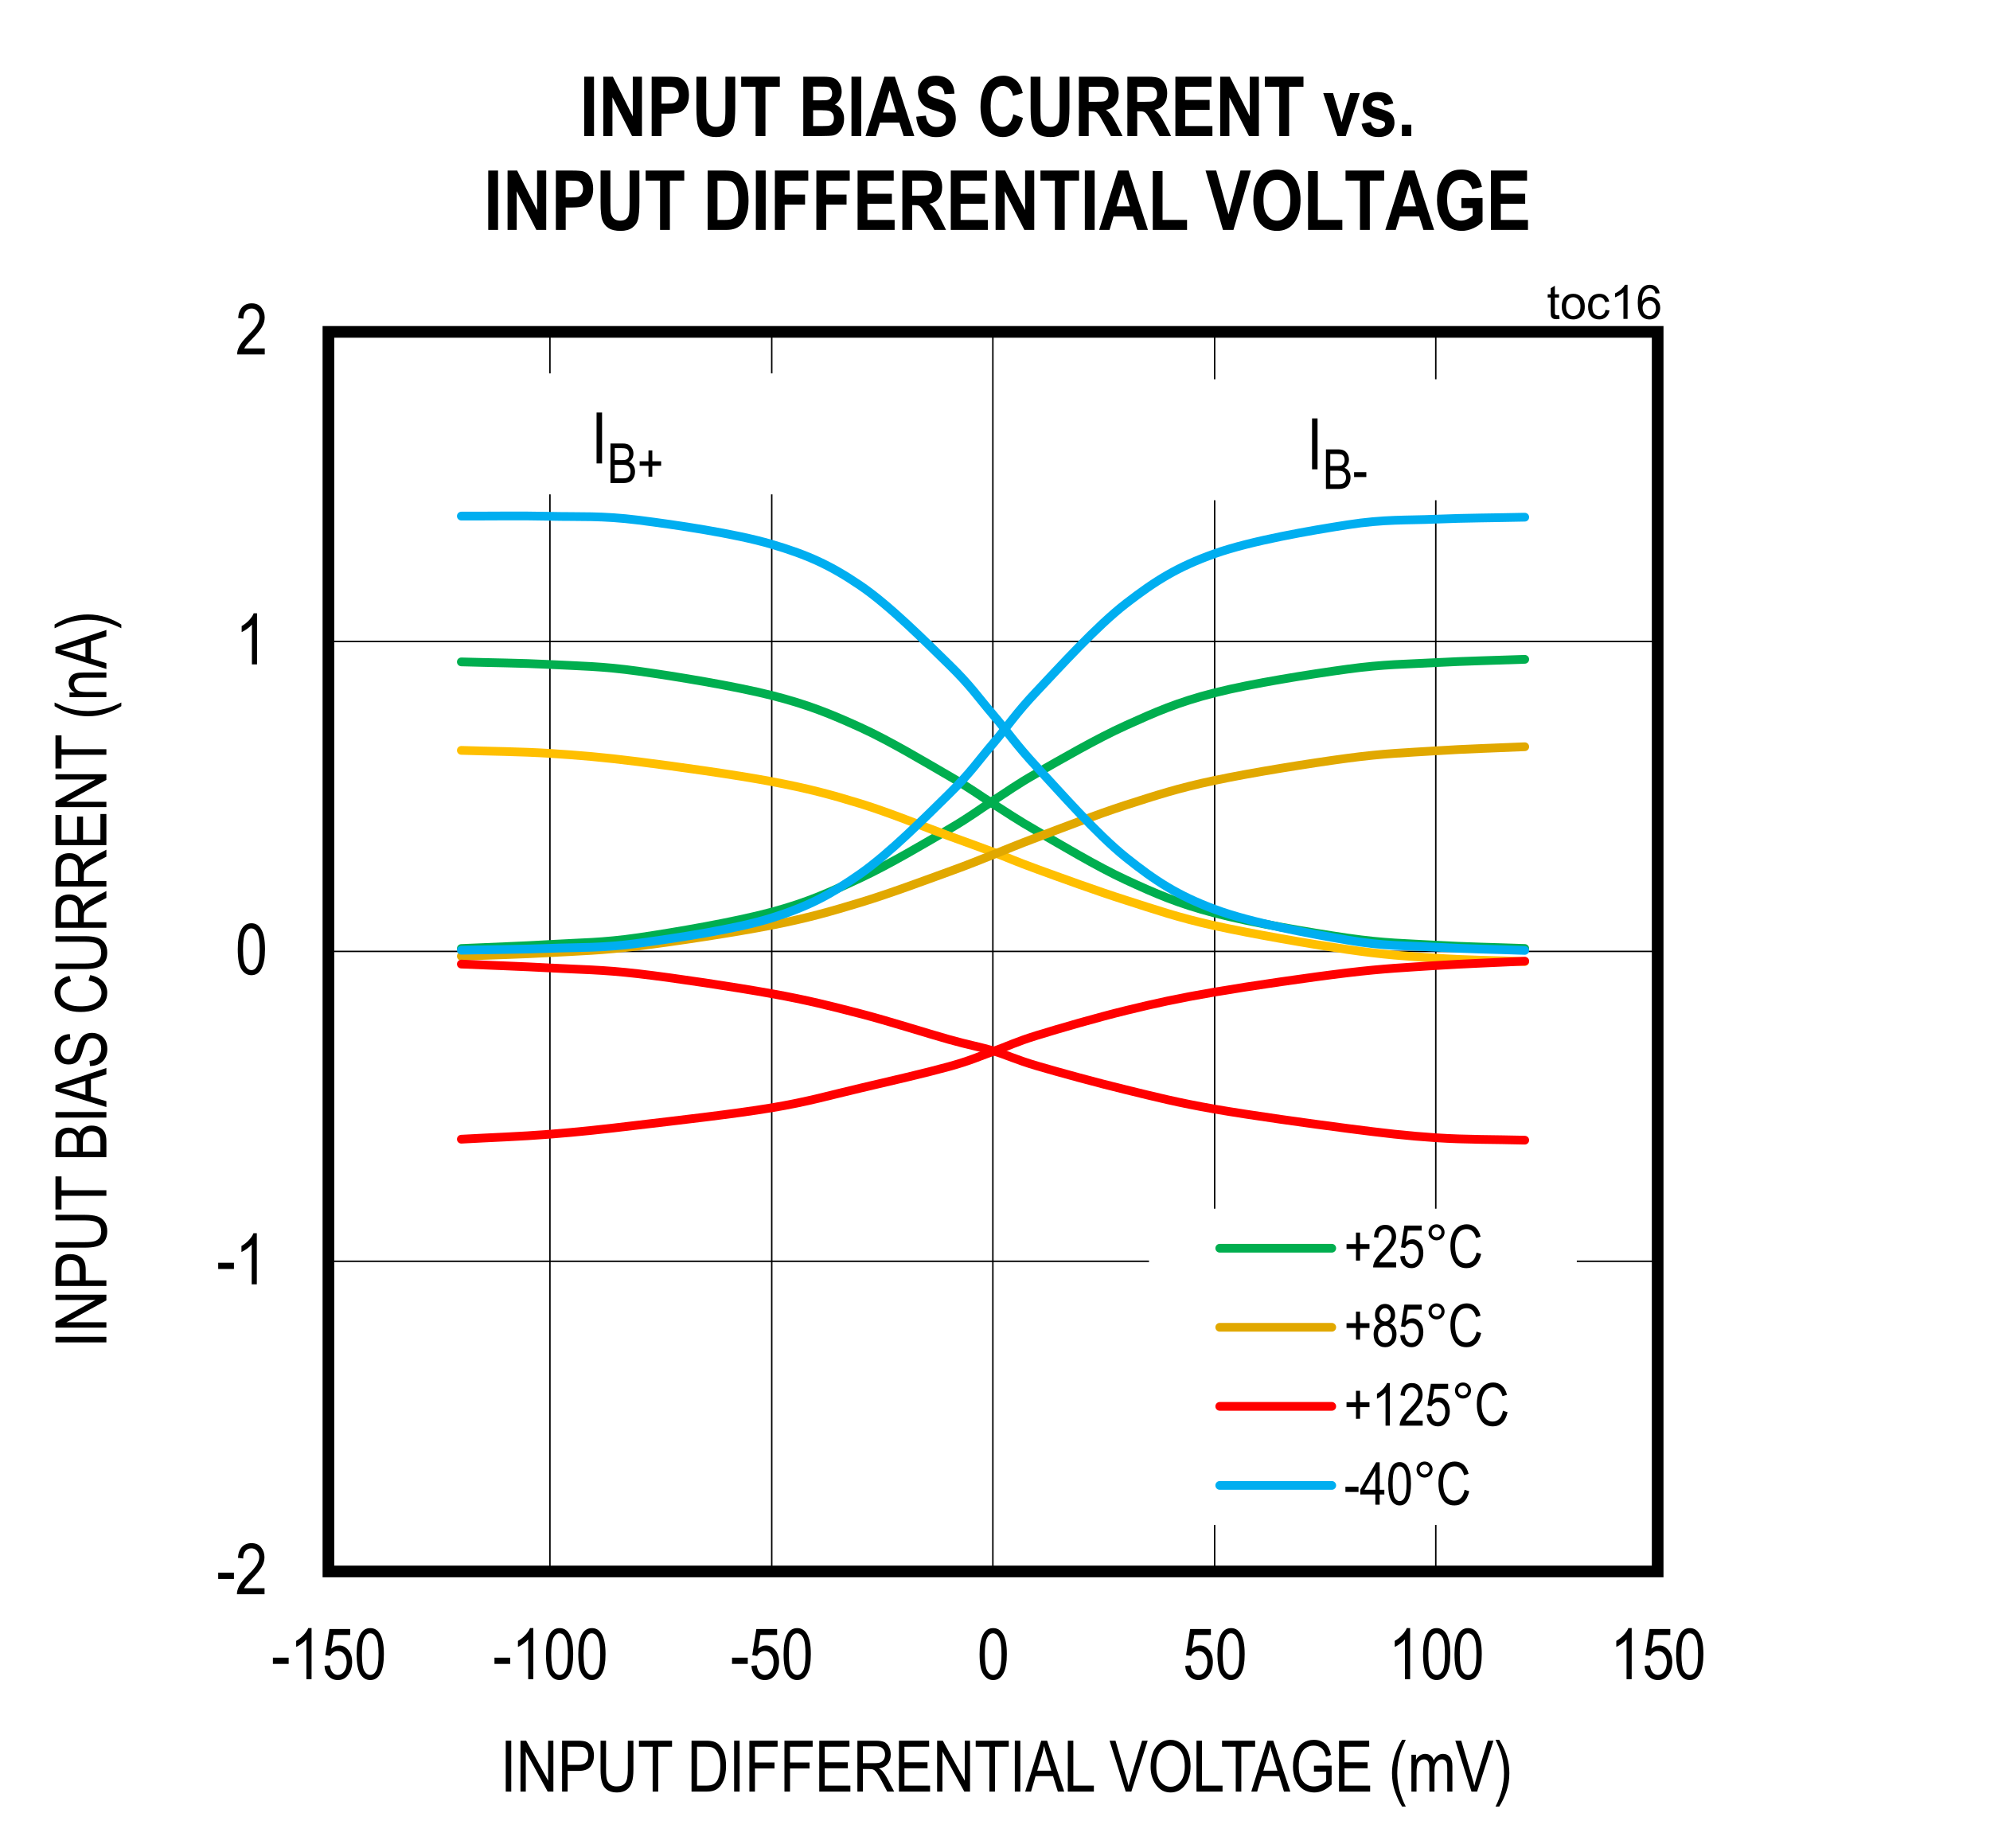 <?xml version="1.0" encoding="UTF-8"?>
<svg height="467.91pt" id="svg852" inkscape:version="0.92.5 (2060ec1f9f, 2020-04-08)" sodipodi:docname="chart16.svg" version="1.2" viewBox="0 0 503.781 467.91" width="503.781pt" xmlns="http://www.w3.org/2000/svg" xmlns:cc="http://creativecommons.org/ns#" xmlns:dc="http://purl.org/dc/elements/1.1/" xmlns:inkscape="http://www.inkscape.org/namespaces/inkscape" xmlns:rdf="http://www.w3.org/1999/02/22-rdf-syntax-ns#" xmlns:sodipodi="http://sodipodi.sourceforge.net/DTD/sodipodi-0.dtd" xmlns:svg="http://www.w3.org/2000/svg" xmlns:xlink="http://www.w3.org/1999/xlink">
  <rect x="0" y="0" width="503.781" height="467.91" fill="#333333" stroke="none"/>
  <sodipodi:namedview bordercolor="#666666" borderopacity="1" gridtolerance="10" guidetolerance="10" id="namedview854" inkscape:current-layer="svg852" inkscape:cx="335.88021" inkscape:cy="311.93229" inkscape:pageopacity="0" inkscape:pageshadow="2" inkscape:window-height="480" inkscape:window-maximized="0" inkscape:window-width="640" inkscape:window-x="0" inkscape:window-y="0" inkscape:zoom="0.26893939" objecttolerance="10" pagecolor="#ffffff" showgrid="false"/>
  <defs id="defs307">
    <g id="g305">
      <symbol id="glyph0-0" overflow="visible" style="overflow:visible">
        <path d="M 0.391,0 V -11.25 H 3.812 V 0 Z m 0.406,-0.469 H 3.406 V -10.875 H 0.797 Z m 0,0" id="path2" inkscape:connector-curvature="0" style="stroke:none"/>
      </symbol>
      <symbol id="glyph0-1" overflow="visible" style="overflow:visible">
        <path d="M 0.469,-3.875 V -5.453 H 4.453 V -3.875 Z m 0,0" id="path5" inkscape:connector-curvature="0" style="stroke:none"/>
      </symbol>
      <symbol id="glyph0-2" overflow="visible" style="overflow:visible">
        <path d="M 7.422,-1.516 V 0 H 0.438 c -0.023,-0.613 0.16,-1.301 0.547,-2.062 0.395,-0.758 1.113,-1.66 2.156,-2.703 1.207,-1.207 2,-2.141 2.375,-2.797 0.371,-0.652 0.562,-1.27 0.562,-1.844 0,-0.652 -0.195,-1.188 -0.578,-1.594 -0.375,-0.414 -0.848,-0.625 -1.406,-0.625 -0.605,0 -1.105,0.227 -1.5,0.672 -0.387,0.438 -0.578,1.074 -0.578,1.906 L 0.688,-9.219 C 0.777,-10.445 1.129,-11.375 1.734,-12 c 0.602,-0.621 1.398,-0.938 2.391,-0.938 1.082,0 1.898,0.367 2.453,1.094 0.551,0.719 0.828,1.543 0.828,2.469 0,0.824 -0.223,1.617 -0.656,2.375 -0.43,0.75 -1.246,1.754 -2.453,3 -0.781,0.793 -1.289,1.336 -1.516,1.625 -0.219,0.281 -0.402,0.57 -0.547,0.859 z m 0,0" id="path8" inkscape:connector-curvature="0" style="stroke:none"/>
      </symbol>
      <symbol id="glyph0-3" overflow="visible" style="overflow:visible">
        <path d="M 5.469,0 H 4.172 V -10.078 C 3.879,-9.723 3.477,-9.363 2.969,-9 c -0.5,0.367 -0.965,0.645 -1.391,0.828 v -1.531 c 0.715,-0.402 1.348,-0.906 1.891,-1.5 C 4.02,-11.793 4.406,-12.375 4.625,-12.938 h 0.844 z m 0,0" id="path11" inkscape:connector-curvature="0" style="stroke:none"/>
      </symbol>
      <symbol id="glyph0-4" overflow="visible" style="overflow:visible">
        <path d="m 0.594,-6.359 c 0,-2.152 0.289,-3.789 0.875,-4.906 0.582,-1.113 1.441,-1.672 2.578,-1.672 1.008,0 1.801,0.457 2.375,1.359 0.707,1.086 1.062,2.824 1.062,5.219 0,2.156 -0.293,3.793 -0.875,4.906 C 6.023,-0.336 5.164,0.219 4.031,0.219 3.02,0.219 2.191,-0.27 1.547,-1.25 0.91,-2.238 0.594,-3.941 0.594,-6.359 Z m 1.328,0 c 0,2.094 0.195,3.504 0.594,4.219 0.402,0.711 0.922,1.062 1.547,1.062 0.59,0 1.086,-0.359 1.484,-1.078 0.395,-0.727 0.594,-2.129 0.594,-4.203 0,-2.09 -0.207,-3.492 -0.609,-4.203 -0.398,-0.707 -0.914,-1.062 -1.547,-1.062 -0.586,0 -1.074,0.363 -1.469,1.078 -0.398,0.719 -0.594,2.117 -0.594,4.188 z m 0,0" id="path14" inkscape:connector-curvature="0" style="stroke:none"/>
      </symbol>
      <symbol id="glyph0-5" overflow="visible" style="overflow:visible">
        <path d="m 0.594,-3.375 1.359,-0.141 c 0.102,0.824 0.336,1.441 0.703,1.844 0.371,0.398 0.812,0.594 1.312,0.594 0.613,0 1.141,-0.281 1.578,-0.844 C 5.992,-2.492 6.219,-3.27 6.219,-4.25 c 0,-0.914 -0.215,-1.625 -0.641,-2.125 -0.43,-0.508 -0.973,-0.766 -1.625,-0.766 -0.398,0 -0.77,0.113 -1.109,0.328 -0.336,0.219 -0.602,0.527 -0.797,0.922 L 0.812,-6.094 1.844,-12.703 h 5.25 v 1.5 H 2.891 L 2.312,-7.734 c 0.621,-0.539 1.289,-0.812 2,-0.812 0.883,0 1.648,0.383 2.297,1.141 0.652,0.75 0.984,1.762 0.984,3.031 0,1.262 -0.332,2.348 -0.984,3.25 -0.648,0.898 -1.523,1.344 -2.625,1.344 -0.918,0 -1.695,-0.316 -2.328,-0.953 C 1.031,-1.367 0.676,-2.25 0.594,-3.375 Z m 0,0" id="path17" inkscape:connector-curvature="0" style="stroke:none"/>
      </symbol>
      <symbol id="glyph0-6" overflow="visible" style="overflow:visible">
        <path d="M 1.406,0 V -12.891 H 2.797 V 0 Z m 0,0" id="path20" inkscape:connector-curvature="0" style="stroke:none"/>
      </symbol>
      <symbol id="glyph0-7" overflow="visible" style="overflow:visible">
        <path d="m 1.094,0 v -12.891 h 1.438 l 5.562,10.125 v -10.125 H 9.422 V 0 h -1.438 L 2.438,-10.125 V 0 Z m 0,0" id="path23" inkscape:connector-curvature="0" style="stroke:none"/>
      </symbol>
      <symbol id="glyph0-8" overflow="visible" style="overflow:visible">
        <path d="M 1.141,0 V -12.891 H 5.125 c 0.934,0 1.629,0.086 2.078,0.25 0.602,0.219 1.086,0.633 1.453,1.234 0.363,0.605 0.547,1.352 0.547,2.234 0,1.156 -0.301,2.105 -0.891,2.844 -0.594,0.73 -1.617,1.094 -3.062,1.094 H 2.547 V 0 Z m 1.406,-6.766 H 5.281 c 0.852,0 1.477,-0.191 1.875,-0.578 0.402,-0.383 0.609,-0.973 0.609,-1.766 0,-0.508 -0.102,-0.941 -0.297,-1.297 -0.199,-0.363 -0.441,-0.613 -0.719,-0.75 -0.273,-0.133 -0.773,-0.203 -1.5,-0.203 H 2.547 Z m 0,0" id="path26" inkscape:connector-curvature="0" style="stroke:none"/>
      </symbol>
      <symbol id="glyph0-9" overflow="visible" style="overflow:visible">
        <path d="m 8.047,-12.891 h 1.406 V -5.438 c 0,1.25 -0.129,2.277 -0.375,3.078 C 8.836,-1.566 8.395,-0.934 7.75,-0.469 c -0.637,0.461 -1.449,0.688 -2.438,0.688 -1.398,0 -2.445,-0.414 -3.141,-1.25 -0.688,-0.832 -1.031,-2.301 -1.031,-4.406 v -7.453 H 2.531 v 7.438 c 0,1.168 0.086,2.012 0.266,2.531 0.184,0.523 0.484,0.926 0.891,1.203 0.414,0.273 0.922,0.406 1.516,0.406 0.996,0 1.723,-0.281 2.172,-0.844 0.445,-0.559 0.672,-1.66 0.672,-3.297 z m 0,0" id="path29" inkscape:connector-curvature="0" style="stroke:none"/>
      </symbol>
      <symbol id="glyph0-10" overflow="visible" style="overflow:visible">
        <path d="M 3.844,0 V -11.359 H 0.375 v -1.531 H 8.75 v 1.531 H 5.25 V 0 Z m 0,0" id="path32" inkscape:connector-curvature="0" style="stroke:none"/>
      </symbol>
      <symbol id="glyph0-11" overflow="visible" style="overflow:visible">
        <path d="" id="path35" inkscape:connector-curvature="0" style="stroke:none"/>
      </symbol>
      <symbol id="glyph0-12" overflow="visible" style="overflow:visible">
        <path d="M 1.109,0 V -12.891 H 4.75 c 0.902,0 1.594,0.086 2.062,0.25 0.613,0.199 1.145,0.574 1.594,1.125 0.457,0.543 0.812,1.23 1.062,2.062 0.246,0.824 0.375,1.805 0.375,2.938 0,1.461 -0.215,2.699 -0.641,3.719 -0.43,1.012 -0.98,1.73 -1.656,2.156 C 6.879,-0.211 6.004,0 4.922,0 Z M 2.5,-1.516 h 2.25 c 0.914,0 1.609,-0.145 2.078,-0.438 0.465,-0.301 0.828,-0.781 1.078,-1.438 0.332,-0.871 0.5,-1.922 0.5,-3.141 0,-1.301 -0.18,-2.328 -0.531,-3.078 -0.355,-0.746 -0.816,-1.25 -1.375,-1.5 -0.375,-0.164 -0.973,-0.25 -1.781,-0.25 H 2.5 Z m 0,0" id="path38" inkscape:connector-curvature="0" style="stroke:none"/>
      </symbol>
      <symbol id="glyph0-13" overflow="visible" style="overflow:visible">
        <path d="M 1.234,0 V -12.891 H 8.375 v 1.531 H 2.641 V -7.375 H 7.594 v 1.516 H 2.641 V 0 Z m 0,0" id="path41" inkscape:connector-curvature="0" style="stroke:none"/>
      </symbol>
      <symbol id="glyph0-14" overflow="visible" style="overflow:visible">
        <path d="M 1.172,0 V -12.891 H 8.812 v 1.531 h -6.25 v 3.938 H 8.406 V -5.906 H 2.562 v 4.391 H 9.047 V 0 Z m 0,0" id="path44" inkscape:connector-curvature="0" style="stroke:none"/>
      </symbol>
      <symbol id="glyph0-15" overflow="visible" style="overflow:visible">
        <path d="M 1.141,0 V -12.891 H 5.812 c 0.977,0 1.703,0.121 2.172,0.359 0.465,0.242 0.848,0.645 1.141,1.203 0.301,0.562 0.453,1.215 0.453,1.953 0,0.969 -0.258,1.758 -0.766,2.359 -0.5,0.605 -1.238,0.992 -2.203,1.156 0.395,0.23 0.691,0.465 0.891,0.703 0.414,0.5 0.785,1.055 1.109,1.656 L 10.453,0 H 8.688 L 7.281,-2.688 C 6.738,-3.727 6.324,-4.43 6.047,-4.797 5.773,-5.16 5.508,-5.406 5.25,-5.531 4.988,-5.652 4.621,-5.719 4.156,-5.719 h -1.625 V 0 Z M 2.531,-7.203 h 3 c 0.652,0 1.156,-0.078 1.5,-0.234 0.34,-0.152 0.613,-0.398 0.812,-0.734 0.195,-0.34 0.297,-0.742 0.297,-1.203 0,-0.645 -0.195,-1.156 -0.578,-1.531 -0.375,-0.371 -0.941,-0.562 -1.688,-0.562 H 2.531 Z m 0,0" id="path47" inkscape:connector-curvature="0" style="stroke:none"/>
      </symbol>
      <symbol id="glyph0-16" overflow="visible" style="overflow:visible">
        <path d="m -0.016,0 4.062,-12.891 h 1.5 L 9.875,0 H 8.266 L 7.047,-3.906 H 2.625 L 1.469,0 Z M 3.031,-5.297 h 3.578 l -1.094,-3.562 c -0.344,-1.09 -0.598,-1.984 -0.75,-2.672 -0.137,0.824 -0.332,1.645 -0.578,2.453 z m 0,0" id="path50" inkscape:connector-curvature="0" style="stroke:none"/>
      </symbol>
      <symbol id="glyph0-17" overflow="visible" style="overflow:visible">
        <path d="m 1.062,0 v -12.891 h 1.391 v 11.375 H 7.656 V 0 Z m 0,0" id="path53" inkscape:connector-curvature="0" style="stroke:none"/>
      </symbol>
      <symbol id="glyph0-18" overflow="visible" style="overflow:visible">
        <path d="m 4.172,0 -4.094,-12.891 h 1.5 l 2.75,9.359 c 0.215,0.73 0.406,1.434 0.562,2.109 0.164,-0.707 0.352,-1.41 0.562,-2.109 L 8.312,-12.891 H 9.734 L 5.594,0 Z m 0,0" id="path56" inkscape:connector-curvature="0" style="stroke:none"/>
      </symbol>
      <symbol id="glyph0-19" overflow="visible" style="overflow:visible">
        <path d="m 0.75,-6.281 c 0,-2.195 0.477,-3.883 1.438,-5.062 0.965,-1.176 2.176,-1.766 3.625,-1.766 0.926,0 1.773,0.27 2.547,0.797 0.77,0.523 1.379,1.289 1.828,2.297 0.445,1 0.672,2.195 0.672,3.578 0,1.918 -0.441,3.477 -1.312,4.672 -0.949,1.324 -2.199,1.984 -3.75,1.984 -1.555,0 -2.805,-0.676 -3.75,-2.031 C 1.18,-3.051 0.75,-4.539 0.75,-6.281 Z M 2.188,-6.25 c 0,1.586 0.348,2.82 1.047,3.703 0.707,0.875 1.562,1.312 2.562,1.312 1.02,0 1.875,-0.441 2.562,-1.328 0.695,-0.883 1.047,-2.188 1.047,-3.906 0,-1.102 -0.18,-2.094 -0.531,-2.969 -0.273,-0.664 -0.691,-1.195 -1.25,-1.594 -0.555,-0.402 -1.16,-0.609 -1.812,-0.609 -1.055,0 -1.926,0.441 -2.609,1.312 C 2.523,-9.453 2.188,-8.09 2.188,-6.25 Z m 0,0" id="path59" inkscape:connector-curvature="0" style="stroke:none"/>
      </symbol>
      <symbol id="glyph0-20" overflow="visible" style="overflow:visible">
        <path d="M 6.125,-5.047 V -6.562 l 4.469,-0.016 v 4.781 c -0.688,0.668 -1.402,1.176 -2.141,1.516 -0.73,0.332 -1.48,0.5 -2.25,0.5 -1.031,0 -1.957,-0.254 -2.766,-0.766 C 2.633,-1.066 1.992,-1.82 1.516,-2.812 1.047,-3.801 0.812,-4.988 0.812,-6.375 c 0,-1.402 0.234,-2.629 0.703,-3.672 0.477,-1.051 1.102,-1.82 1.875,-2.312 0.77,-0.496 1.68,-0.75 2.734,-0.75 0.77,0 1.441,0.148 2.016,0.438 0.582,0.281 1.062,0.691 1.438,1.219 0.371,0.531 0.656,1.258 0.844,2.172 l -1.25,0.422 c -0.18,-0.727 -0.398,-1.27 -0.656,-1.625 -0.25,-0.363 -0.59,-0.645 -1.016,-0.844 -0.418,-0.207 -0.895,-0.312 -1.422,-0.312 -0.762,0 -1.426,0.191 -1.984,0.562 -0.555,0.367 -0.996,0.945 -1.328,1.734 -0.336,0.781 -0.5,1.738 -0.5,2.859 0,1.73 0.359,3.027 1.078,3.891 0.715,0.855 1.656,1.281 2.812,1.281 0.551,0 1.113,-0.129 1.688,-0.391 0.57,-0.27 1.031,-0.586 1.375,-0.953 v -2.391 z m 0,0" id="path62" inkscape:connector-curvature="0" style="stroke:none"/>
      </symbol>
      <symbol id="glyph0-21" overflow="visible" style="overflow:visible">
        <path d="M 3.453,3.781 C 2.805,2.781 2.215,1.539 1.688,0.062 1.156,-1.414 0.891,-2.992 0.891,-4.672 c 0,-2.852 0.852,-5.664 2.562,-8.438 H 4.375 c -0.656,1.375 -1.113,2.445 -1.359,3.203 -0.25,0.762 -0.449,1.602 -0.594,2.516 -0.137,0.906 -0.203,1.82 -0.203,2.734 0,2.812 0.719,5.625 2.156,8.438 z m 0,0" id="path65" inkscape:connector-curvature="0" style="stroke:none"/>
      </symbol>
      <symbol id="glyph0-22" overflow="visible" style="overflow:visible">
        <path d="M 0.969,0 V -9.328 H 2.125 v 1.297 c 0.258,-0.477 0.594,-0.848 1,-1.109 0.402,-0.27 0.848,-0.406 1.328,-0.406 0.527,0 0.984,0.145 1.359,0.422 0.371,0.281 0.641,0.691 0.797,1.219 0.301,-0.551 0.648,-0.961 1.047,-1.234 0.395,-0.27 0.832,-0.406 1.312,-0.406 0.738,0 1.316,0.254 1.734,0.75 0.426,0.5 0.641,1.301 0.641,2.391 V 0 h -1.297 v -5.875 c 0,-0.664 -0.055,-1.141 -0.156,-1.422 C 9.797,-7.574 9.637,-7.789 9.422,-7.938 9.211,-8.09 8.973,-8.172 8.703,-8.172 c -0.562,0 -1.023,0.227 -1.375,0.672 C 6.984,-7.062 6.812,-6.367 6.812,-5.422 V 0 H 5.516 v -6.062 c 0,-0.77 -0.121,-1.312 -0.359,-1.625 -0.242,-0.32 -0.57,-0.484 -0.984,-0.484 -0.594,0 -1.066,0.242 -1.406,0.719 -0.336,0.48 -0.5,1.352 -0.5,2.609 V 0 Z m 0,0" id="path68" inkscape:connector-curvature="0" style="stroke:none"/>
      </symbol>
      <symbol id="glyph0-23" overflow="visible" style="overflow:visible">
        <path d="m 1.469,3.781 h -0.938 c 1.434,-2.812 2.156,-5.625 2.156,-8.438 0,-0.914 -0.074,-1.828 -0.219,-2.734 -0.137,-0.914 -0.332,-1.754 -0.578,-2.516 -0.25,-0.758 -0.707,-1.828 -1.359,-3.203 h 0.938 c 1.707,2.773 2.562,5.586 2.562,8.438 C 4.031,-3.035 3.773,-1.477 3.266,0 2.754,1.465 2.152,2.727 1.469,3.781 Z m 0,0" id="path71" inkscape:connector-curvature="0" style="stroke:none"/>
      </symbol>
      <symbol id="glyph1-0" overflow="visible" style="overflow:visible">
        <path d="M 0,-0.391 H -11.25 V -3.812 H 0 Z m -0.469,-0.406 V -3.406 H -10.875 v 2.609 z m 0,0" id="path74" inkscape:connector-curvature="0" style="stroke:none"/>
      </symbol>
      <symbol id="glyph1-1" overflow="visible" style="overflow:visible">
        <path d="M 0,-1.406 H -12.891 V -2.797 H 0 Z m 0,0" id="path77" inkscape:connector-curvature="0" style="stroke:none"/>
      </symbol>
      <symbol id="glyph1-2" overflow="visible" style="overflow:visible">
        <path d="m 0,-1.094 h -12.891 v -1.438 l 10.125,-5.562 h -10.125 V -9.422 H 0 v 1.438 L -10.125,-2.438 H 0 Z m 0,0" id="path80" inkscape:connector-curvature="0" style="stroke:none"/>
      </symbol>
      <symbol id="glyph1-3" overflow="visible" style="overflow:visible">
        <path d="M 0,-1.141 H -12.891 V -5.125 c 0,-0.934 0.086,-1.629 0.25,-2.078 0.219,-0.602 0.633,-1.086 1.234,-1.453 0.605,-0.363 1.352,-0.547 2.234,-0.547 1.156,0 2.105,0.301 2.844,0.891 0.73,0.594 1.094,1.617 1.094,3.062 v 2.703 H 0 Z m -6.766,-1.406 V -5.281 c 0,-0.852 -0.191,-1.477 -0.578,-1.875 -0.383,-0.402 -0.973,-0.609 -1.766,-0.609 -0.508,0 -0.941,0.102 -1.297,0.297 -0.363,0.199 -0.613,0.441 -0.75,0.719 -0.133,0.273 -0.203,0.773 -0.203,1.5 v 2.703 z m 0,0" id="path83" inkscape:connector-curvature="0" style="stroke:none"/>
      </symbol>
      <symbol id="glyph1-4" overflow="visible" style="overflow:visible">
        <path d="m -12.891,-8.047 v -1.406 H -5.438 c 1.25,0 2.277,0.129 3.078,0.375 0.793,0.242 1.426,0.684 1.891,1.328 0.461,0.637 0.688,1.449 0.688,2.438 0,1.398 -0.414,2.445 -1.25,3.141 -0.832,0.688 -2.301,1.031 -4.406,1.031 h -7.453 V -2.531 h 7.438 c 1.168,0 2.012,-0.086 2.531,-0.266 0.523,-0.184 0.926,-0.484 1.203,-0.891 0.273,-0.414 0.406,-0.922 0.406,-1.516 0,-0.996 -0.281,-1.723 -0.844,-2.172 -0.559,-0.445 -1.66,-0.672 -3.297,-0.672 z m 0,0" id="path86" inkscape:connector-curvature="0" style="stroke:none"/>
      </symbol>
      <symbol id="glyph1-5" overflow="visible" style="overflow:visible">
        <path d="M 0,-3.844 H -11.359 V -0.375 h -1.531 V -8.75 h 1.531 v 3.5 H 0 Z m 0,0" id="path89" inkscape:connector-curvature="0" style="stroke:none"/>
      </symbol>
      <symbol id="glyph1-6" overflow="visible" style="overflow:visible">
        <path d="m 0,-1.094 h -12.891 v -3.953 c 0,-0.809 0.129,-1.453 0.375,-1.922 0.25,-0.465 0.645,-0.848 1.172,-1.141 0.523,-0.301 1.105,-0.453 1.75,-0.453 0.594,0 1.133,0.133 1.609,0.391 0.469,0.262 0.848,0.629 1.125,1.094 0.23,-0.613 0.617,-1.098 1.156,-1.453 0.531,-0.363 1.191,-0.547 1.969,-0.547 0.781,0 1.473,0.164 2.062,0.484 0.586,0.324 1.012,0.754 1.281,1.281 C -0.129,-6.781 0,-6.043 0,-5.109 Z m -7.469,-1.391 v -2.281 c 0,-0.602 -0.039,-1.031 -0.125,-1.281 -0.121,-0.363 -0.332,-0.645 -0.625,-0.844 -0.289,-0.195 -0.68,-0.297 -1.172,-0.297 -0.465,0 -0.852,0.098 -1.156,0.281 -0.309,0.18 -0.523,0.418 -0.641,0.719 -0.113,0.293 -0.172,0.82 -0.172,1.578 v 2.125 z m 5.953,0 v -2.625 c 0,-0.582 -0.051,-1.016 -0.156,-1.297 -0.152,-0.395 -0.406,-0.695 -0.75,-0.906 C -2.773,-7.52 -3.219,-7.625 -3.75,-7.625 c -0.477,0 -0.883,0.105 -1.219,0.312 -0.34,0.199 -0.594,0.465 -0.75,0.797 -0.152,0.336 -0.234,0.863 -0.234,1.578 v 2.453 z m 0,0" id="path92" inkscape:connector-curvature="0" style="stroke:none"/>
      </symbol>
      <symbol id="glyph1-7" overflow="visible" style="overflow:visible">
        <path d="m 0,0.016 -12.891,-4.062 v -1.5 L 0,-9.875 v 1.609 l -3.906,1.219 V -2.625 L 0,-1.469 Z M -5.297,-3.031 v -3.578 l -3.562,1.094 c -1.09,0.344 -1.984,0.598 -2.672,0.75 0.824,0.137 1.645,0.332 2.453,0.578 z m 0,0" id="path95" inkscape:connector-curvature="0" style="stroke:none"/>
      </symbol>
      <symbol id="glyph1-8" overflow="visible" style="overflow:visible">
        <path d="m -4.141,-0.672 -0.141,-1.312 c 0.711,-0.07 1.262,-0.234 1.656,-0.484 0.398,-0.246 0.715,-0.602 0.953,-1.062 0.242,-0.465 0.359,-0.988 0.359,-1.562 0,-0.832 -0.203,-1.477 -0.609,-1.938 -0.402,-0.457 -0.93,-0.688 -1.578,-0.688 -0.383,0 -0.719,0.086 -1,0.25 -0.289,0.168 -0.523,0.418 -0.703,0.75 -0.176,0.336 -0.43,1.066 -0.766,2.188 -0.289,0.992 -0.582,1.699 -0.875,2.125 -0.301,0.418 -0.68,0.746 -1.141,0.984 -0.465,0.23 -0.988,0.344 -1.562,0.344 -1.051,0 -1.906,-0.332 -2.562,-1 -0.664,-0.676 -1,-1.586 -1,-2.734 0,-0.777 0.16,-1.461 0.469,-2.047 0.312,-0.59 0.762,-1.051 1.344,-1.375 0.574,-0.332 1.258,-0.508 2.047,-0.531 l 0.125,1.344 c -0.84,0.074 -1.469,0.332 -1.875,0.766 -0.402,0.43 -0.609,1.027 -0.609,1.797 0,0.793 0.184,1.398 0.547,1.812 0.355,0.418 0.816,0.625 1.375,0.625 0.523,0 0.926,-0.148 1.203,-0.453 0.293,-0.301 0.586,-0.988 0.875,-2.062 0.281,-1.039 0.535,-1.77 0.75,-2.188 0.324,-0.645 0.758,-1.129 1.297,-1.453 0.531,-0.332 1.176,-0.5 1.922,-0.5 0.73,0 1.402,0.176 2.016,0.516 0.605,0.344 1.07,0.816 1.391,1.406 0.309,0.594 0.469,1.316 0.469,2.156 0,1.305 -0.391,2.348 -1.172,3.125 -0.789,0.773 -1.859,1.176 -3.203,1.203 z m 0,0" id="path98" inkscape:connector-curvature="0" style="stroke:none"/>
      </symbol>
      <symbol id="glyph1-9" overflow="visible" style="overflow:visible">
        <path d="" id="path101" inkscape:connector-curvature="0" style="stroke:none"/>
      </symbol>
      <symbol id="glyph1-10" overflow="visible" style="overflow:visible">
        <path d="m -4.516,-8.641 0.422,-1.406 c 1.449,0.312 2.535,0.863 3.25,1.641 0.711,0.773 1.062,1.715 1.062,2.828 0,0.98 -0.238,1.82 -0.719,2.516 -0.477,0.688 -1.242,1.258 -2.297,1.703 -1.051,0.438 -2.297,0.656 -3.734,0.656 -1.414,0 -2.613,-0.219 -3.594,-0.656 -0.988,-0.445 -1.734,-1.047 -2.234,-1.797 -0.496,-0.758 -0.75,-1.609 -0.75,-2.547 0,-1.008 0.32,-1.879 0.953,-2.609 0.637,-0.738 1.57,-1.254 2.797,-1.547 l 0.406,1.375 c -1.789,0.469 -2.688,1.41 -2.688,2.812 0,0.711 0.184,1.324 0.547,1.844 0.355,0.512 0.914,0.926 1.672,1.234 0.762,0.305 1.727,0.453 2.891,0.453 1.762,0 3.086,-0.312 3.969,-0.938 0.887,-0.621 1.328,-1.453 1.328,-2.484 0,-0.758 -0.27,-1.414 -0.812,-1.969 -0.539,-0.551 -1.363,-0.922 -2.469,-1.109 z m 0,0" id="path104" inkscape:connector-curvature="0" style="stroke:none"/>
      </symbol>
      <symbol id="glyph1-11" overflow="visible" style="overflow:visible">
        <path d="M 0,-1.141 H -12.891 V -5.812 c 0,-0.977 0.121,-1.703 0.359,-2.172 0.242,-0.465 0.645,-0.848 1.203,-1.141 0.562,-0.301 1.215,-0.453 1.953,-0.453 0.969,0 1.758,0.258 2.359,0.766 0.605,0.5 0.992,1.238 1.156,2.203 0.23,-0.395 0.465,-0.691 0.703,-0.891 0.5,-0.414 1.055,-0.785 1.656,-1.109 L 0,-10.453 V -8.688 l -2.688,1.406 c -1.039,0.543 -1.742,0.957 -2.109,1.234 -0.363,0.273 -0.609,0.539 -0.734,0.797 -0.121,0.262 -0.188,0.629 -0.188,1.094 v 1.625 H 0 Z M -7.203,-2.531 v -3 c 0,-0.652 -0.078,-1.156 -0.234,-1.5 -0.152,-0.34 -0.398,-0.613 -0.734,-0.812 -0.34,-0.195 -0.742,-0.297 -1.203,-0.297 -0.645,0 -1.156,0.195 -1.531,0.578 -0.371,0.375 -0.562,0.941 -0.562,1.688 v 3.344 z m 0,0" id="path107" inkscape:connector-curvature="0" style="stroke:none"/>
      </symbol>
      <symbol id="glyph1-12" overflow="visible" style="overflow:visible">
        <path d="M 0,-1.172 H -12.891 V -8.812 h 1.531 v 6.25 h 3.938 v -5.844 h 1.516 v 5.844 h 4.391 V -9.047 H 0 Z m 0,0" id="path110" inkscape:connector-curvature="0" style="stroke:none"/>
      </symbol>
      <symbol id="glyph1-13" overflow="visible" style="overflow:visible">
        <path d="m 3.781,-3.453 c -1,0.648 -2.242,1.238 -3.719,1.766 -1.477,0.531 -3.055,0.797 -4.734,0.797 -2.852,0 -5.664,-0.852 -8.438,-2.562 V -4.375 c 1.375,0.656 2.445,1.113 3.203,1.359 0.762,0.25 1.602,0.449 2.516,0.594 0.906,0.137 1.82,0.203 2.734,0.203 2.812,0 5.625,-0.719 8.438,-2.156 z m 0,0" id="path113" inkscape:connector-curvature="0" style="stroke:none"/>
      </symbol>
      <symbol id="glyph1-14" overflow="visible" style="overflow:visible">
        <path d="M 0,-0.953 H -9.328 V -2.125 H -8 c -0.52,-0.277 -0.906,-0.625 -1.156,-1.031 -0.258,-0.402 -0.391,-0.867 -0.391,-1.391 0,-0.414 0.086,-0.797 0.25,-1.141 0.156,-0.352 0.367,-0.633 0.625,-0.844 0.262,-0.215 0.602,-0.379 1.016,-0.484 0.418,-0.102 1.059,-0.156 1.922,-0.156 H 0 V -5.875 h -5.672 c -0.684,0 -1.188,0.066 -1.5,0.188 -0.32,0.117 -0.566,0.301 -0.734,0.547 -0.176,0.25 -0.266,0.539 -0.266,0.859 0,0.625 0.238,1.129 0.703,1.5 0.461,0.367 1.254,0.547 2.375,0.547 H 0 Z m 0,0" id="path116" inkscape:connector-curvature="0" style="stroke:none"/>
      </symbol>
      <symbol id="glyph1-15" overflow="visible" style="overflow:visible">
        <path d="m 3.781,-1.469 v 0.938 c -2.812,-1.434 -5.625,-2.156 -8.438,-2.156 -0.914,0 -1.828,0.074 -2.734,0.219 -0.914,0.137 -1.754,0.332 -2.516,0.578 -0.758,0.25 -1.828,0.707 -3.203,1.359 v -0.938 c 2.773,-1.707 5.586,-2.562 8.438,-2.562 1.637,0 3.195,0.258 4.672,0.766 1.465,0.512 2.727,1.113 3.781,1.797 z m 0,0" id="path119" inkscape:connector-curvature="0" style="stroke:none"/>
      </symbol>
      <symbol id="glyph2-0" overflow="visible" style="overflow:visible">
        <path d="m 0.328,0 v -9.375 h 2.844 V 0 Z m 0.344,-0.391 h 2.156 V -9.062 h -2.156 z m 0,0" id="path122" inkscape:connector-curvature="0" style="stroke:none"/>
      </symbol>
      <symbol id="glyph2-1" overflow="visible" style="overflow:visible">
        <path d="M 3.062,-1.734 V -4.688 H 0.672 V -5.906 H 3.062 V -8.828 H 4.094 V -5.906 H 6.484 V -4.688 H 4.094 v 2.953 z m 0,0" id="path125" inkscape:connector-curvature="0" style="stroke:none"/>
      </symbol>
      <symbol id="glyph2-2" overflow="visible" style="overflow:visible">
        <path d="M 6.188,-1.266 V 0 H 0.359 c -0.012,-0.508 0.145,-1.082 0.469,-1.719 0.32,-0.633 0.914,-1.383 1.781,-2.25 C 3.617,-4.977 4.281,-5.754 4.594,-6.297 4.902,-6.848 5.062,-7.363 5.062,-7.844 5.062,-8.383 4.898,-8.828 4.578,-9.172 4.266,-9.512 3.871,-9.688 3.406,-9.688 c -0.5,0 -0.914,0.191 -1.234,0.562 C 1.848,-8.758 1.688,-8.227 1.688,-7.531 L 0.578,-7.672 C 0.648,-8.699 0.938,-9.477 1.438,-10 c 0.508,-0.52 1.176,-0.781 2,-0.781 0.902,0 1.586,0.305 2.047,0.906 0.457,0.605 0.688,1.293 0.688,2.062 0,0.688 -0.184,1.348 -0.547,1.969 -0.355,0.625 -1.039,1.465 -2.047,2.516 -0.648,0.656 -1.066,1.105 -1.25,1.344 -0.188,0.242 -0.34,0.48 -0.453,0.719 z m 0,0" id="path128" inkscape:connector-curvature="0" style="stroke:none"/>
      </symbol>
      <symbol id="glyph2-3" overflow="visible" style="overflow:visible">
        <path d="M 0.484,-2.812 1.625,-2.938 c 0.09,0.688 0.289,1.199 0.594,1.531 0.309,0.336 0.672,0.5 1.078,0.5 0.52,0 0.961,-0.234 1.328,-0.703 0.371,-0.465 0.562,-1.109 0.562,-1.922 0,-0.77 -0.184,-1.363 -0.547,-1.781 -0.355,-0.426 -0.805,-0.641 -1.344,-0.641 -0.324,0 -0.633,0.098 -0.922,0.281 -0.281,0.18 -0.508,0.43 -0.672,0.75 L 0.688,-5.078 1.531,-10.594 h 4.375 v 1.266 h -3.5 l -0.484,2.875 C 2.441,-6.898 3,-7.125 3.594,-7.125 c 0.727,0 1.363,0.32 1.906,0.953 0.551,0.625 0.828,1.473 0.828,2.531 0,1.055 -0.277,1.957 -0.828,2.703 -0.543,0.75 -1.273,1.125 -2.188,1.125 -0.762,0 -1.41,-0.266 -1.938,-0.797 C 0.852,-1.137 0.555,-1.875 0.484,-2.812 Z m 0,0" id="path131" inkscape:connector-curvature="0" style="stroke:none"/>
      </symbol>
      <symbol id="glyph2-4" overflow="visible" style="overflow:visible">
        <path d="m 0.938,-8.891 c 0,-0.559 0.195,-1.039 0.594,-1.438 0.395,-0.395 0.875,-0.594 1.438,-0.594 0.559,0 1.039,0.199 1.438,0.594 C 4.801,-9.93 5,-9.449 5,-8.891 c 0,0.562 -0.199,1.043 -0.594,1.438 -0.398,0.398 -0.879,0.594 -1.438,0.594 -0.562,0 -1.043,-0.195 -1.438,-0.594 -0.398,-0.395 -0.594,-0.875 -0.594,-1.438 z m 0.797,0 c 0,0.344 0.117,0.637 0.359,0.875 0.246,0.242 0.539,0.359 0.875,0.359 0.34,0 0.633,-0.117 0.875,-0.359 0.238,-0.238 0.359,-0.531 0.359,-0.875 0,-0.34 -0.121,-0.633 -0.359,-0.875 -0.242,-0.238 -0.535,-0.359 -0.875,-0.359 -0.336,0 -0.629,0.121 -0.875,0.359 -0.242,0.242 -0.359,0.535 -0.359,0.875 z m 0,0" id="path134" inkscape:connector-curvature="0" style="stroke:none"/>
      </symbol>
      <symbol id="glyph2-5" overflow="visible" style="overflow:visible">
        <path d="M 7.203,-3.766 8.375,-3.406 C 8.113,-2.195 7.66,-1.293 7.016,-0.703 6.367,-0.109 5.582,0.188 4.656,0.188 3.832,0.188 3.129,-0.008 2.547,-0.406 1.973,-0.809 1.504,-1.453 1.141,-2.328 0.773,-3.199 0.594,-4.238 0.594,-5.438 c 0,-1.184 0.18,-2.188 0.547,-3 C 1.504,-9.258 2,-9.879 2.625,-10.297 c 0.633,-0.414 1.344,-0.625 2.125,-0.625 0.84,0 1.57,0.27 2.188,0.797 0.613,0.531 1.039,1.309 1.281,2.328 L 7.078,-7.469 C 6.68,-8.957 5.895,-9.703 4.719,-9.703 c -0.586,0 -1.09,0.152 -1.516,0.453 -0.43,0.305 -0.773,0.773 -1.031,1.406 -0.262,0.625 -0.391,1.43 -0.391,2.406 0,1.469 0.258,2.574 0.781,3.312 0.52,0.73 1.207,1.094 2.062,1.094 0.633,0 1.18,-0.223 1.641,-0.672 0.465,-0.457 0.781,-1.145 0.938,-2.062 z m 0,0" id="path137" inkscape:connector-curvature="0" style="stroke:none"/>
      </symbol>
      <symbol id="glyph2-6" overflow="visible" style="overflow:visible">
        <path d="m 2.156,-5.828 c -0.438,-0.184 -0.773,-0.461 -1,-0.828 -0.219,-0.363 -0.328,-0.816 -0.328,-1.359 0,-0.82 0.238,-1.488 0.719,-2 0.488,-0.508 1.098,-0.766 1.828,-0.766 0.727,0 1.332,0.262 1.812,0.781 0.488,0.523 0.734,1.199 0.734,2.031 0,0.512 -0.113,0.949 -0.328,1.312 -0.211,0.355 -0.535,0.633 -0.969,0.828 0.527,0.211 0.938,0.551 1.219,1.016 0.289,0.469 0.438,1.055 0.438,1.75 0,0.961 -0.277,1.742 -0.828,2.344 -0.555,0.605 -1.242,0.906 -2.062,0.906 -0.836,0 -1.527,-0.301 -2.078,-0.906 -0.555,-0.602 -0.828,-1.395 -0.828,-2.375 0,-0.715 0.145,-1.312 0.438,-1.781 0.301,-0.465 0.711,-0.785 1.234,-0.953 z M 1.953,-8.062 c 0,0.531 0.133,0.957 0.406,1.266 0.277,0.312 0.625,0.469 1.031,0.469 0.395,0 0.727,-0.148 1,-0.453 C 4.668,-7.09 4.812,-7.492 4.812,-7.984 4.812,-8.48 4.668,-8.895 4.391,-9.219 4.109,-9.539 3.77,-9.703 3.375,-9.703 c -0.387,0 -0.723,0.16 -1,0.469 -0.281,0.312 -0.422,0.707 -0.422,1.172 z M 1.594,-3.094 c 0,0.656 0.176,1.191 0.531,1.594 0.352,0.398 0.773,0.594 1.266,0.594 0.496,0 0.922,-0.191 1.266,-0.578 0.34,-0.395 0.516,-0.914 0.516,-1.562 0,-0.664 -0.18,-1.195 -0.531,-1.594 C 4.285,-5.043 3.855,-5.25 3.359,-5.25 c -0.492,0 -0.91,0.207 -1.25,0.609 -0.344,0.398 -0.516,0.914 -0.516,1.547 z m 0,0" id="path140" inkscape:connector-curvature="0" style="stroke:none"/>
      </symbol>
      <symbol id="glyph2-7" overflow="visible" style="overflow:visible">
        <path d="m 0.391,-3.219 v -1.328 h 3.312 v 1.328 z m 0,0" id="path143" inkscape:connector-curvature="0" style="stroke:none"/>
      </symbol>
      <symbol id="glyph2-8" overflow="visible" style="overflow:visible">
        <path d="m 3.953,0 v -2.578 h -3.812 V -3.781 l 4.016,-6.953 h 0.891 v 6.953 h 1.188 v 1.203 h -1.188 V 0 Z m 0,-3.781 V -8.625 l -2.75,4.844 z m 0,0" id="path146" inkscape:connector-curvature="0" style="stroke:none"/>
      </symbol>
      <symbol id="glyph2-9" overflow="visible" style="overflow:visible">
        <path d="m 0.484,-5.297 c 0,-1.801 0.242,-3.164 0.734,-4.094 0.488,-0.926 1.207,-1.391 2.156,-1.391 0.832,0 1.492,0.379 1.984,1.125 0.582,0.906 0.875,2.363 0.875,4.359 0,1.793 -0.246,3.16 -0.734,4.094 C 5.02,-0.273 4.305,0.188 3.359,0.188 2.516,0.188 1.82,-0.223 1.281,-1.047 0.75,-1.867 0.484,-3.285 0.484,-5.297 Z m 1.109,0 c 0,1.742 0.164,2.91 0.5,3.5 0.332,0.594 0.766,0.891 1.297,0.891 0.488,0 0.898,-0.297 1.234,-0.891 0.332,-0.602 0.5,-1.77 0.5,-3.5 0,-1.746 -0.176,-2.914 -0.516,-3.5 C 4.273,-9.387 3.84,-9.688 3.312,-9.688 c -0.492,0 -0.902,0.305 -1.234,0.906 C 1.754,-8.188 1.594,-7.023 1.594,-5.297 Z m 0,0" id="path149" inkscape:connector-curvature="0" style="stroke:none"/>
      </symbol>
      <symbol id="glyph3-0" overflow="visible" style="overflow:visible">
        <path d="m 0.328,0 v -9.375 h 2.844 V 0 Z m 0.344,-0.391 h 2.156 V -9.062 h -2.156 z m 0,0" id="path152" inkscape:connector-curvature="0" style="stroke:none"/>
      </symbol>
      <symbol id="glyph3-1" overflow="visible" style="overflow:visible">
        <path d="M 3.062,-1.734 V -4.688 H 0.672 V -5.906 H 3.062 V -8.828 H 4.094 V -5.906 H 6.484 V -4.688 H 4.094 v 2.953 z m 0,0" id="path155" inkscape:connector-curvature="0" style="stroke:none"/>
      </symbol>
      <symbol id="glyph3-2" overflow="visible" style="overflow:visible">
        <path d="M 4.562,0 H 3.484 V -8.406 C 3.234,-8.113 2.895,-7.809 2.469,-7.5 2.051,-7.195 1.664,-6.965 1.312,-6.812 v -1.281 c 0.602,-0.332 1.129,-0.742 1.578,-1.234 0.457,-0.496 0.781,-0.984 0.969,-1.453 H 4.562 Z m 0,0" id="path158" inkscape:connector-curvature="0" style="stroke:none"/>
      </symbol>
      <symbol id="glyph3-3" overflow="visible" style="overflow:visible">
        <path d="M 6.188,-1.266 V 0 H 0.359 c -0.012,-0.508 0.145,-1.082 0.469,-1.719 0.32,-0.633 0.914,-1.383 1.781,-2.25 C 3.617,-4.977 4.281,-5.754 4.594,-6.297 4.902,-6.848 5.062,-7.363 5.062,-7.844 5.062,-8.383 4.898,-8.828 4.578,-9.172 4.266,-9.512 3.871,-9.688 3.406,-9.688 c -0.5,0 -0.914,0.191 -1.234,0.562 C 1.848,-8.758 1.688,-8.227 1.688,-7.531 L 0.578,-7.672 C 0.648,-8.699 0.938,-9.477 1.438,-10 c 0.508,-0.52 1.176,-0.781 2,-0.781 0.902,0 1.586,0.305 2.047,0.906 0.457,0.605 0.688,1.293 0.688,2.062 0,0.688 -0.184,1.348 -0.547,1.969 -0.355,0.625 -1.039,1.465 -2.047,2.516 -0.648,0.656 -1.066,1.105 -1.25,1.344 -0.188,0.242 -0.34,0.48 -0.453,0.719 z m 0,0" id="path161" inkscape:connector-curvature="0" style="stroke:none"/>
      </symbol>
      <symbol id="glyph3-4" overflow="visible" style="overflow:visible">
        <path d="M 0.484,-2.812 1.625,-2.938 c 0.09,0.688 0.289,1.199 0.594,1.531 0.309,0.336 0.672,0.5 1.078,0.5 0.52,0 0.961,-0.234 1.328,-0.703 0.371,-0.465 0.562,-1.109 0.562,-1.922 0,-0.77 -0.184,-1.363 -0.547,-1.781 -0.355,-0.426 -0.805,-0.641 -1.344,-0.641 -0.324,0 -0.633,0.098 -0.922,0.281 -0.281,0.18 -0.508,0.43 -0.672,0.75 L 0.688,-5.078 1.531,-10.594 h 4.375 v 1.266 h -3.5 l -0.484,2.875 C 2.441,-6.898 3,-7.125 3.594,-7.125 c 0.727,0 1.363,0.32 1.906,0.953 0.551,0.625 0.828,1.473 0.828,2.531 0,1.055 -0.277,1.957 -0.828,2.703 -0.543,0.75 -1.273,1.125 -2.188,1.125 -0.762,0 -1.41,-0.266 -1.938,-0.797 C 0.852,-1.137 0.555,-1.875 0.484,-2.812 Z m 0,0" id="path164" inkscape:connector-curvature="0" style="stroke:none"/>
      </symbol>
      <symbol id="glyph3-5" overflow="visible" style="overflow:visible">
        <path d="m 0.938,-8.891 c 0,-0.559 0.195,-1.039 0.594,-1.438 0.395,-0.395 0.875,-0.594 1.438,-0.594 0.559,0 1.039,0.199 1.438,0.594 C 4.801,-9.93 5,-9.449 5,-8.891 c 0,0.562 -0.199,1.043 -0.594,1.438 -0.398,0.398 -0.879,0.594 -1.438,0.594 -0.562,0 -1.043,-0.195 -1.438,-0.594 -0.398,-0.395 -0.594,-0.875 -0.594,-1.438 z m 0.797,0 c 0,0.344 0.117,0.637 0.359,0.875 0.246,0.242 0.539,0.359 0.875,0.359 0.34,0 0.633,-0.117 0.875,-0.359 0.238,-0.238 0.359,-0.531 0.359,-0.875 0,-0.34 -0.121,-0.633 -0.359,-0.875 -0.242,-0.238 -0.535,-0.359 -0.875,-0.359 -0.336,0 -0.629,0.121 -0.875,0.359 -0.242,0.242 -0.359,0.535 -0.359,0.875 z m 0,0" id="path167" inkscape:connector-curvature="0" style="stroke:none"/>
      </symbol>
      <symbol id="glyph3-6" overflow="visible" style="overflow:visible">
        <path d="M 7.203,-3.766 8.375,-3.406 C 8.113,-2.195 7.66,-1.293 7.016,-0.703 6.367,-0.109 5.582,0.188 4.656,0.188 3.832,0.188 3.129,-0.008 2.547,-0.406 1.973,-0.809 1.504,-1.453 1.141,-2.328 0.773,-3.199 0.594,-4.238 0.594,-5.438 c 0,-1.184 0.18,-2.188 0.547,-3 C 1.504,-9.258 2,-9.879 2.625,-10.297 c 0.633,-0.414 1.344,-0.625 2.125,-0.625 0.84,0 1.57,0.27 2.188,0.797 0.613,0.531 1.039,1.309 1.281,2.328 L 7.078,-7.469 C 6.68,-8.957 5.895,-9.703 4.719,-9.703 c -0.586,0 -1.09,0.152 -1.516,0.453 -0.43,0.305 -0.773,0.773 -1.031,1.406 -0.262,0.625 -0.391,1.43 -0.391,2.406 0,1.469 0.258,2.574 0.781,3.312 0.52,0.73 1.207,1.094 2.062,1.094 0.633,0 1.18,-0.223 1.641,-0.672 0.465,-0.457 0.781,-1.145 0.938,-2.062 z m 0,0" id="path170" inkscape:connector-curvature="0" style="stroke:none"/>
      </symbol>
      <symbol id="glyph4-0" overflow="visible" style="overflow:visible">
        <path d="M 0.453,0 V -13.125 H 4.438 V 0 Z M 0.938,-0.547 H 3.969 V -12.688 H 0.938 Z m 0,0" id="path173" inkscape:connector-curvature="0" style="stroke:none"/>
      </symbol>
      <symbol id="glyph4-1" overflow="visible" style="overflow:visible">
        <path d="M 1.172,0 V -15.031 H 3.656 V 0 Z m 0,0" id="path176" inkscape:connector-curvature="0" style="stroke:none"/>
      </symbol>
      <symbol id="glyph4-2" overflow="visible" style="overflow:visible">
        <path d="M 1.281,0 V -15.031 H 3.703 L 8.75,-5 v -10.031 h 2.312 V 0 h -2.5 L 3.594,-9.797 V 0 Z m 0,0" id="path179" inkscape:connector-curvature="0" style="stroke:none"/>
      </symbol>
      <symbol id="glyph4-3" overflow="visible" style="overflow:visible">
        <path d="m 1.25,0 v -15.031 h 4 c 1.488,0 2.461,0.074 2.922,0.219 0.727,0.23 1.328,0.727 1.797,1.484 0.477,0.762 0.719,1.742 0.719,2.938 0,1.086 -0.207,1.996 -0.609,2.734 -0.406,0.73 -0.918,1.246 -1.531,1.547 -0.617,0.293 -1.68,0.438 -3.188,0.438 h -1.625 V 0 Z m 2.484,-12.484 v 4.266 h 1.375 c 0.914,0 1.539,-0.062 1.875,-0.188 0.332,-0.133 0.602,-0.367 0.812,-0.703 0.215,-0.34 0.328,-0.758 0.328,-1.25 0,-0.496 -0.113,-0.922 -0.328,-1.266 -0.219,-0.34 -0.492,-0.57 -0.812,-0.688 -0.324,-0.113 -1.008,-0.172 -2.047,-0.172 z m 0,0" id="path182" inkscape:connector-curvature="0" style="stroke:none"/>
      </symbol>
      <symbol id="glyph4-4" overflow="visible" style="overflow:visible">
        <path d="M 1.234,-15.031 H 3.719 v 8.141 c 0,1.262 0.023,2.086 0.078,2.469 0.113,0.668 0.375,1.184 0.781,1.547 0.414,0.355 0.961,0.531 1.641,0.531 0.57,0 1.039,-0.125 1.406,-0.375 0.363,-0.258 0.613,-0.613 0.75,-1.062 0.133,-0.457 0.203,-1.438 0.203,-2.938 v -8.312 H 11.062 v 7.891 c 0,2.023 -0.113,3.48 -0.328,4.375 -0.211,0.898 -0.695,1.629 -1.453,2.188 C 8.531,-0.023 7.535,0.25 6.297,0.25 5.016,0.25 4.008,0.02 3.281,-0.438 2.562,-0.895 2.039,-1.539 1.719,-2.375 1.395,-3.215 1.234,-4.766 1.234,-7.016 Z m 0,0" id="path185" inkscape:connector-curvature="0" style="stroke:none"/>
      </symbol>
      <symbol id="glyph4-5" overflow="visible" style="overflow:visible">
        <path d="M 4.031,0 V -12.484 H 0.375 v -2.547 h 9.781 v 2.547 H 6.516 V 0 Z m 0,0" id="path188" inkscape:connector-curvature="0" style="stroke:none"/>
      </symbol>
      <symbol id="glyph4-6" overflow="visible" style="overflow:visible">
        <path d="" id="path191" inkscape:connector-curvature="0" style="stroke:none"/>
      </symbol>
      <symbol id="glyph4-7" overflow="visible" style="overflow:visible">
        <path d="m 1.25,-15.031 h 4.938 c 1.34,0 2.285,0.129 2.828,0.375 0.551,0.242 1.016,0.676 1.391,1.297 0.371,0.625 0.562,1.332 0.562,2.109 0,0.73 -0.164,1.387 -0.484,1.969 -0.312,0.586 -0.73,1.02 -1.25,1.297 0.738,0.262 1.312,0.707 1.719,1.328 0.414,0.625 0.625,1.395 0.625,2.297 0,1.094 -0.27,2.023 -0.797,2.781 -0.523,0.75 -1.145,1.215 -1.859,1.391 C 8.422,-0.062 7.258,0 5.438,0 H 1.25 Z m 2.484,2.5 v 3.484 H 5.375 c 0.977,0 1.586,-0.02 1.828,-0.062 0.414,-0.059 0.742,-0.238 0.984,-0.531 0.238,-0.289 0.359,-0.688 0.359,-1.188 0,-0.445 -0.102,-0.805 -0.297,-1.078 -0.188,-0.277 -0.426,-0.453 -0.703,-0.516 -0.273,-0.07 -1.066,-0.109 -2.375,-0.109 z m 0,5.984 v 4.016 h 2.312 c 1.008,0 1.656,-0.051 1.938,-0.156 C 8.273,-2.789 8.516,-3 8.703,-3.312 8.898,-3.621 9,-4.02 9,-4.5 9,-4.988 8.895,-5.391 8.688,-5.703 8.477,-6.023 8.199,-6.242 7.859,-6.359 7.516,-6.48 6.809,-6.547 5.75,-6.547 Z m 0,0" id="path194" inkscape:connector-curvature="0" style="stroke:none"/>
      </symbol>
      <symbol id="glyph4-8" overflow="visible" style="overflow:visible">
        <path d="M 12.359,0 H 9.656 L 8.578,-3.422 H 3.656 L 2.641,0 H 0 L 4.797,-15.031 H 7.438 Z M 7.781,-5.953 6.094,-11.531 4.422,-5.953 Z m 0,0" id="path197" inkscape:connector-curvature="0" style="stroke:none"/>
      </symbol>
      <symbol id="glyph4-9" overflow="visible" style="overflow:visible">
        <path d="m 0.625,-4.891 2.438,-0.281 c 0.27,1.918 1.164,2.875 2.688,2.875 0.746,0 1.336,-0.191 1.766,-0.578 0.426,-0.395 0.641,-0.883 0.641,-1.469 0,-0.34 -0.074,-0.633 -0.219,-0.875 C 7.789,-5.457 7.559,-5.656 7.25,-5.812 6.938,-5.965 6.191,-6.223 5.016,-6.578 3.953,-6.898 3.176,-7.25 2.688,-7.625 2.195,-7.996 1.805,-8.492 1.516,-9.109 c -0.293,-0.613 -0.438,-1.27 -0.438,-1.969 0,-0.82 0.18,-1.562 0.547,-2.219 0.371,-0.652 0.891,-1.148 1.547,-1.484 0.652,-0.332 1.469,-0.5 2.438,-0.5 1.445,0 2.578,0.395 3.391,1.172 0.809,0.781 1.242,1.91 1.297,3.375 l -2.5,0.125 c -0.105,-0.801 -0.34,-1.363 -0.703,-1.688 -0.367,-0.32 -0.883,-0.484 -1.547,-0.484 -0.668,0 -1.184,0.145 -1.547,0.422 -0.367,0.281 -0.547,0.633 -0.547,1.047 0,0.418 0.164,0.762 0.5,1.031 0.32,0.281 1.078,0.59 2.266,0.922 1.246,0.367 2.148,0.754 2.703,1.156 0.559,0.398 0.988,0.914 1.281,1.547 0.289,0.625 0.438,1.395 0.438,2.297 0,1.305 -0.402,2.402 -1.203,3.297 -0.805,0.887 -2.059,1.328 -3.766,1.328 -3.023,0 -4.707,-1.719 -5.047,-5.156 z m 0,0" id="path200" inkscape:connector-curvature="0" style="stroke:none"/>
      </symbol>
      <symbol id="glyph4-10" overflow="visible" style="overflow:visible">
        <path d="m 9.141,-5.531 2.422,0.938 c -0.375,1.68 -1.004,2.91 -1.875,3.688 C 8.812,-0.133 7.73,0.25 6.453,0.25 c -1.605,0 -2.91,-0.613 -3.906,-1.844 -1.148,-1.434 -1.719,-3.367 -1.719,-5.797 0,-2.559 0.57,-4.566 1.719,-6.016 1.008,-1.246 2.363,-1.875 4.062,-1.875 1.371,0 2.523,0.473 3.453,1.406 0.664,0.668 1.156,1.664 1.469,2.984 l -2.469,0.719 C 8.906,-10.98 8.59,-11.602 8.125,-12.031 7.656,-12.465 7.102,-12.688 6.469,-12.688 c -0.906,0 -1.648,0.398 -2.219,1.188 -0.574,0.793 -0.859,2.102 -0.859,3.922 0,1.898 0.273,3.246 0.828,4.047 0.559,0.793 1.289,1.188 2.188,1.188 0.652,0 1.223,-0.25 1.703,-0.75 0.477,-0.508 0.82,-1.32 1.031,-2.438 z m 0,0" id="path203" inkscape:connector-curvature="0" style="stroke:none"/>
      </symbol>
      <symbol id="glyph4-11" overflow="visible" style="overflow:visible">
        <path d="M 1.266,0 V -15.031 H 6.5 c 1.34,0 2.301,0.137 2.875,0.406 0.57,0.273 1.039,0.742 1.406,1.406 0.371,0.668 0.562,1.465 0.562,2.391 0,1.18 -0.285,2.129 -0.844,2.844 -0.562,0.719 -1.367,1.168 -2.406,1.344 0.527,0.387 0.969,0.809 1.312,1.266 0.352,0.449 0.832,1.262 1.438,2.438 L 12.328,0 H 9.375 L 7.562,-3.266 C 6.914,-4.449 6.473,-5.191 6.234,-5.484 6.004,-5.785 5.758,-5.992 5.5,-6.109 5.238,-6.223 4.82,-6.281 4.25,-6.281 H 3.75 V 0 Z M 3.75,-8.672 h 1.844 c 1.121,0 1.836,-0.047 2.141,-0.141 0.309,-0.102 0.562,-0.305 0.75,-0.609 C 8.68,-9.723 8.781,-10.125 8.781,-10.625 c 0,-0.477 -0.102,-0.863 -0.297,-1.156 -0.188,-0.289 -0.445,-0.488 -0.766,-0.594 -0.242,-0.07 -0.918,-0.109 -2.031,-0.109 H 3.75 Z m 0,0" id="path206" inkscape:connector-curvature="0" style="stroke:none"/>
      </symbol>
      <symbol id="glyph4-12" overflow="visible" style="overflow:visible">
        <path d="m 1.266,0 v -15.031 h 9.141 v 2.547 H 3.75 V -9.156 H 9.938 V -6.625 H 3.75 v 4.094 h 6.891 V 0 Z m 0,0" id="path209" inkscape:connector-curvature="0" style="stroke:none"/>
      </symbol>
      <symbol id="glyph4-13" overflow="visible" style="overflow:visible">
        <path d="M 3.688,0 0.094,-10.891 h 2.484 l 1.672,5.562 0.484,1.859 0.5,-1.859 1.703,-5.562 H 9.359 L 5.812,0 Z m 0,0" id="path212" inkscape:connector-curvature="0" style="stroke:none"/>
      </symbol>
      <symbol id="glyph4-14" overflow="visible" style="overflow:visible">
        <path d="m 0.406,-3.109 2.375,-0.438 c 0.207,1.148 0.844,1.719 1.906,1.719 0.559,0 0.984,-0.109 1.266,-0.328 C 6.23,-2.371 6.375,-2.66 6.375,-3.016 6.375,-3.254 6.309,-3.441 6.188,-3.578 6.062,-3.711 5.805,-3.832 5.422,-3.938 3.484,-4.445 2.246,-4.938 1.719,-5.406 1.062,-5.988 0.734,-6.785 0.734,-7.797 c 0,-1.008 0.32,-1.816 0.969,-2.422 0.645,-0.613 1.578,-0.922 2.797,-0.922 1.164,0 2.051,0.23 2.656,0.688 0.613,0.461 1.047,1.195 1.297,2.203 L 6.219,-7.75 C 6.02,-8.621 5.461,-9.062 4.547,-9.062 c -0.586,0 -1.004,0.086 -1.25,0.25 -0.242,0.168 -0.359,0.387 -0.359,0.656 0,0.242 0.109,0.441 0.328,0.594 0.227,0.156 0.93,0.402 2.109,0.734 1.32,0.367 2.219,0.816 2.688,1.344 0.457,0.523 0.688,1.223 0.688,2.094 0,1.055 -0.363,1.926 -1.078,2.609 C 6.953,-0.094 5.957,0.25 4.688,0.25 c -1.156,0 -2.102,-0.285 -2.828,-0.859 -0.73,-0.57 -1.215,-1.406 -1.453,-2.5 z m 0,0" id="path215" inkscape:connector-curvature="0" style="stroke:none"/>
      </symbol>
      <symbol id="glyph4-15" overflow="visible" style="overflow:visible">
        <path d="m 1.234,0 v -2.875 h 2.375 V 0 Z m 0,0" id="path218" inkscape:connector-curvature="0" style="stroke:none"/>
      </symbol>
      <symbol id="glyph5-0" overflow="visible" style="overflow:visible">
        <path d="M 0.453,0 V -13.125 H 4.438 V 0 Z M 0.938,-0.547 H 3.969 V -12.688 H 0.938 Z m 0,0" id="path221" inkscape:connector-curvature="0" style="stroke:none"/>
      </symbol>
      <symbol id="glyph5-1" overflow="visible" style="overflow:visible">
        <path d="M 1.172,0 V -15.031 H 3.656 V 0 Z m 0,0" id="path224" inkscape:connector-curvature="0" style="stroke:none"/>
      </symbol>
      <symbol id="glyph5-2" overflow="visible" style="overflow:visible">
        <path d="M 1.281,0 V -15.031 H 3.703 L 8.75,-5 v -10.031 h 2.312 V 0 h -2.5 L 3.594,-9.797 V 0 Z m 0,0" id="path227" inkscape:connector-curvature="0" style="stroke:none"/>
      </symbol>
      <symbol id="glyph5-3" overflow="visible" style="overflow:visible">
        <path d="m 1.25,0 v -15.031 h 4 c 1.488,0 2.461,0.074 2.922,0.219 0.727,0.23 1.328,0.727 1.797,1.484 0.477,0.762 0.719,1.742 0.719,2.938 0,1.086 -0.207,1.996 -0.609,2.734 -0.406,0.73 -0.918,1.246 -1.531,1.547 -0.617,0.293 -1.68,0.438 -3.188,0.438 h -1.625 V 0 Z m 2.484,-12.484 v 4.266 h 1.375 c 0.914,0 1.539,-0.062 1.875,-0.188 0.332,-0.133 0.602,-0.367 0.812,-0.703 0.215,-0.34 0.328,-0.758 0.328,-1.25 0,-0.496 -0.113,-0.922 -0.328,-1.266 -0.219,-0.34 -0.492,-0.57 -0.812,-0.688 -0.324,-0.113 -1.008,-0.172 -2.047,-0.172 z m 0,0" id="path230" inkscape:connector-curvature="0" style="stroke:none"/>
      </symbol>
      <symbol id="glyph5-4" overflow="visible" style="overflow:visible">
        <path d="M 1.234,-15.031 H 3.719 v 8.141 c 0,1.262 0.023,2.086 0.078,2.469 0.113,0.668 0.375,1.184 0.781,1.547 0.414,0.355 0.961,0.531 1.641,0.531 0.57,0 1.039,-0.125 1.406,-0.375 0.363,-0.258 0.613,-0.613 0.75,-1.062 0.133,-0.457 0.203,-1.438 0.203,-2.938 v -8.312 H 11.062 v 7.891 c 0,2.023 -0.113,3.48 -0.328,4.375 -0.211,0.898 -0.695,1.629 -1.453,2.188 C 8.531,-0.023 7.535,0.25 6.297,0.25 5.016,0.25 4.008,0.02 3.281,-0.438 2.562,-0.895 2.039,-1.539 1.719,-2.375 1.395,-3.215 1.234,-4.766 1.234,-7.016 Z m 0,0" id="path233" inkscape:connector-curvature="0" style="stroke:none"/>
      </symbol>
      <symbol id="glyph5-5" overflow="visible" style="overflow:visible">
        <path d="M 4.031,0 V -12.484 H 0.375 v -2.547 h 9.781 v 2.547 H 6.516 V 0 Z m 0,0" id="path236" inkscape:connector-curvature="0" style="stroke:none"/>
      </symbol>
      <symbol id="glyph5-6" overflow="visible" style="overflow:visible">
        <path d="" id="path239" inkscape:connector-curvature="0" style="stroke:none"/>
      </symbol>
      <symbol id="glyph5-7" overflow="visible" style="overflow:visible">
        <path d="M 1.234,-15.031 H 5.781 c 1.145,0 2.008,0.133 2.594,0.391 0.59,0.25 1.133,0.684 1.625,1.297 0.488,0.605 0.875,1.395 1.156,2.359 0.277,0.969 0.422,2.18 0.422,3.625 0,1.293 -0.152,2.426 -0.453,3.391 -0.293,0.961 -0.664,1.723 -1.109,2.281 C 9.566,-1.125 9.02,-0.699 8.375,-0.422 7.738,-0.141 6.918,0 5.922,0 h -4.688 z m 2.484,2.547 v 9.953 h 1.875 c 0.789,0 1.363,-0.07 1.719,-0.219 0.363,-0.152 0.66,-0.383 0.891,-0.688 0.227,-0.301 0.414,-0.781 0.562,-1.438 C 8.918,-5.527 9,-6.395 9,-7.469 9,-8.582 8.918,-9.461 8.766,-10.109 8.617,-10.754 8.379,-11.258 8.047,-11.625 7.723,-11.996 7.332,-12.242 6.875,-12.359 c -0.355,-0.082 -1.035,-0.125 -2.031,-0.125 z m 0,0" id="path242" inkscape:connector-curvature="0" style="stroke:none"/>
      </symbol>
      <symbol id="glyph5-8" overflow="visible" style="overflow:visible">
        <path d="M 1.266,0 V -15.031 H 9.719 v 2.547 H 3.75 V -8.938 h 5.156 v 2.547 H 3.75 V 0 Z m 0,0" id="path245" inkscape:connector-curvature="0" style="stroke:none"/>
      </symbol>
      <symbol id="glyph5-9" overflow="visible" style="overflow:visible">
        <path d="m 1.266,0 v -15.031 h 9.141 v 2.547 H 3.75 V -9.156 H 9.938 V -6.625 H 3.75 v 4.094 h 6.891 V 0 Z m 0,0" id="path248" inkscape:connector-curvature="0" style="stroke:none"/>
      </symbol>
      <symbol id="glyph5-10" overflow="visible" style="overflow:visible">
        <path d="M 1.266,0 V -15.031 H 6.5 c 1.34,0 2.301,0.137 2.875,0.406 0.57,0.273 1.039,0.742 1.406,1.406 0.371,0.668 0.562,1.465 0.562,2.391 0,1.18 -0.285,2.129 -0.844,2.844 -0.562,0.719 -1.367,1.168 -2.406,1.344 0.527,0.387 0.969,0.809 1.312,1.266 0.352,0.449 0.832,1.262 1.438,2.438 L 12.328,0 H 9.375 L 7.562,-3.266 C 6.914,-4.449 6.473,-5.191 6.234,-5.484 6.004,-5.785 5.758,-5.992 5.5,-6.109 5.238,-6.223 4.82,-6.281 4.25,-6.281 H 3.75 V 0 Z M 3.75,-8.672 h 1.844 c 1.121,0 1.836,-0.047 2.141,-0.141 0.309,-0.102 0.562,-0.305 0.75,-0.609 C 8.68,-9.723 8.781,-10.125 8.781,-10.625 c 0,-0.477 -0.102,-0.863 -0.297,-1.156 -0.188,-0.289 -0.445,-0.488 -0.766,-0.594 -0.242,-0.07 -0.918,-0.109 -2.031,-0.109 H 3.75 Z m 0,0" id="path251" inkscape:connector-curvature="0" style="stroke:none"/>
      </symbol>
      <symbol id="glyph5-11" overflow="visible" style="overflow:visible">
        <path d="M 12.359,0 H 9.656 L 8.578,-3.422 H 3.656 L 2.641,0 H 0 L 4.797,-15.031 H 7.438 Z M 7.781,-5.953 6.094,-11.531 4.422,-5.953 Z m 0,0" id="path254" inkscape:connector-curvature="0" style="stroke:none"/>
      </symbol>
      <symbol id="glyph5-12" overflow="visible" style="overflow:visible">
        <path d="m 1.328,0 v -14.906 h 2.469 v 12.375 H 10 V 0 Z m 0,0" id="path257" inkscape:connector-curvature="0" style="stroke:none"/>
      </symbol>
      <symbol id="glyph5-13" overflow="visible" style="overflow:visible">
        <path d="M 4.406,0 0,-15.031 h 2.703 l 3.109,11.125 3.016,-11.125 H 11.469 L 7.062,0 Z m 0,0" id="path260" inkscape:connector-curvature="0" style="stroke:none"/>
      </symbol>
      <symbol id="glyph5-14" overflow="visible" style="overflow:visible">
        <path d="m 0.766,-7.422 c 0,-1.789 0.258,-3.266 0.781,-4.422 0.527,-1.164 1.223,-2.031 2.078,-2.594 0.852,-0.559 1.891,-0.844 3.109,-0.844 1.758,0 3.195,0.676 4.312,2.016 1.113,1.344 1.672,3.262 1.672,5.75 0,2.512 -0.59,4.477 -1.766,5.891 C 9.922,-0.375 8.52,0.25 6.75,0.25 c -1.781,0 -3.195,-0.613 -4.234,-1.844 -1.168,-1.414 -1.75,-3.359 -1.75,-5.828 z m 2.562,-0.109 c 0,1.73 0.328,3.027 0.984,3.891 0.652,0.867 1.469,1.297 2.438,1.297 0.977,0 1.785,-0.426 2.422,-1.281 0.645,-0.852 0.969,-2.172 0.969,-3.953 0,-1.738 -0.316,-3.023 -0.938,-3.859 -0.625,-0.832 -1.445,-1.25 -2.453,-1.25 -1.012,0 -1.836,0.426 -2.469,1.266 -0.637,0.836 -0.953,2.133 -0.953,3.891 z m 0,0" id="path263" inkscape:connector-curvature="0" style="stroke:none"/>
      </symbol>
      <symbol id="glyph5-15" overflow="visible" style="overflow:visible">
        <path d="M 7,-5.531 V -8.062 h 5.359 v 5.984 C 11.816,-1.441 11.051,-0.895 10.062,-0.438 9.07,0.02 8.074,0.25 7.078,0.25 5.859,0.25 4.785,-0.047 3.859,-0.641 2.93,-1.23 2.191,-2.125 1.641,-3.312 c -0.543,-1.195 -0.812,-2.602 -0.812,-4.219 0,-1.652 0.273,-3.07 0.828,-4.25 0.551,-1.176 1.266,-2.051 2.141,-2.625 0.871,-0.582 1.926,-0.875 3.156,-0.875 1.465,0 2.645,0.379 3.531,1.125 0.883,0.742 1.453,1.836 1.703,3.281 l -2.453,0.562 C 9.547,-11.082 9.207,-11.672 8.719,-12.078 8.227,-12.48 7.637,-12.688 6.953,-12.688 c -1.062,0 -1.926,0.414 -2.578,1.234 -0.656,0.824 -0.984,2.082 -0.984,3.766 0,1.812 0.352,3.191 1.062,4.125 0.613,0.812 1.441,1.219 2.484,1.219 0.477,0 0.977,-0.113 1.5,-0.344 0.527,-0.227 1,-0.539 1.406,-0.938 v -1.906 z m 0,0" id="path266" inkscape:connector-curvature="0" style="stroke:none"/>
      </symbol>
      <symbol id="glyph6-0" overflow="visible" style="overflow:visible">
        <path d="m 1.5,0 v -7.5 h 6 V 0 Z m 0.188,-0.188 h 5.625 v -7.125 h -5.625 z m 0,0" id="path269" inkscape:connector-curvature="0" style="stroke:none"/>
      </symbol>
      <symbol id="glyph6-1" overflow="visible" style="overflow:visible">
        <path d="M 3.094,-0.938 3.25,-0.016 C 2.945,0.043 2.68,0.078 2.453,0.078 2.066,0.078 1.77,0.02 1.562,-0.094 1.352,-0.215 1.199,-0.379 1.109,-0.578 c -0.086,-0.195 -0.125,-0.613 -0.125,-1.25 V -5.406 H 0.219 v -0.812 h 0.766 v -1.547 l 1.047,-0.625 v 2.172 h 1.062 v 0.812 h -1.062 v 3.641 c 0,0.305 0.016,0.496 0.047,0.578 0.039,0.086 0.102,0.152 0.188,0.203 0.082,0.055 0.203,0.078 0.359,0.078 0.121,0 0.281,-0.008 0.469,-0.031 z m 0,0" id="path272" inkscape:connector-curvature="0" style="stroke:none"/>
      </symbol>
      <symbol id="glyph6-2" overflow="visible" style="overflow:visible">
        <path d="m 0.406,-3.109 c 0,-1.152 0.316,-2.008 0.953,-2.562 0.527,-0.457 1.18,-0.688 1.953,-0.688 0.852,0 1.551,0.285 2.094,0.844 0.551,0.555 0.828,1.324 0.828,2.312 0,0.805 -0.121,1.434 -0.359,1.891 -0.242,0.461 -0.598,0.82 -1.062,1.078 -0.461,0.246 -0.961,0.375 -1.5,0.375 -0.867,0 -1.57,-0.273 -2.109,-0.828 C 0.672,-1.246 0.406,-2.055 0.406,-3.109 Z m 1.078,0 c 0,0.793 0.172,1.387 0.516,1.781 0.352,0.398 0.789,0.594 1.312,0.594 0.527,0 0.969,-0.195 1.312,-0.594 0.34,-0.395 0.516,-1 0.516,-1.812 0,-0.77 -0.18,-1.352 -0.531,-1.75 -0.344,-0.395 -0.777,-0.594 -1.297,-0.594 -0.523,0 -0.961,0.199 -1.312,0.594 -0.344,0.387 -0.516,0.98 -0.516,1.781 z m 0,0" id="path275" inkscape:connector-curvature="0" style="stroke:none"/>
      </symbol>
      <symbol id="glyph6-3" overflow="visible" style="overflow:visible">
        <path d="m 4.859,-2.281 1.031,0.141 c -0.117,0.711 -0.41,1.27 -0.875,1.672 -0.469,0.406 -1.043,0.609 -1.719,0.609 -0.855,0 -1.543,-0.273 -2.062,-0.828 C 0.723,-1.246 0.469,-2.051 0.469,-3.094 c 0,-0.664 0.109,-1.25 0.328,-1.75 0.227,-0.508 0.566,-0.891 1.016,-1.141 0.457,-0.246 0.957,-0.375 1.5,-0.375 0.664,0 1.211,0.176 1.641,0.516 0.434,0.336 0.719,0.82 0.844,1.453 l -1.031,0.156 C 4.672,-4.648 4.496,-4.961 4.25,-5.172 4,-5.387 3.695,-5.5 3.344,-5.5 c -0.531,0 -0.965,0.195 -1.297,0.578 -0.336,0.375 -0.5,0.977 -0.5,1.797 0,0.844 0.16,1.457 0.484,1.828 0.32,0.375 0.738,0.562 1.25,0.562 0.414,0 0.758,-0.125 1.031,-0.375 C 4.59,-1.355 4.773,-1.75 4.859,-2.281 Z m 0,0" id="path278" inkscape:connector-curvature="0" style="stroke:none"/>
      </symbol>
      <symbol id="glyph6-4" overflow="visible" style="overflow:visible">
        <path d="M 4.469,0 H 3.422 V -6.719 C 3.16,-6.477 2.82,-6.23 2.406,-5.984 2,-5.742 1.633,-5.566 1.312,-5.453 V -6.469 c 0.582,-0.277 1.094,-0.613 1.531,-1 C 3.289,-7.863 3.609,-8.25 3.797,-8.625 H 4.469 Z m 0,0" id="path281" inkscape:connector-curvature="0" style="stroke:none"/>
      </symbol>
      <symbol id="glyph6-5" overflow="visible" style="overflow:visible">
        <path d="M 5.969,-6.484 4.922,-6.406 C 4.828,-6.82 4.695,-7.125 4.531,-7.312 4.238,-7.613 3.883,-7.766 3.469,-7.766 c -0.336,0 -0.633,0.098 -0.891,0.281 -0.324,0.25 -0.586,0.613 -0.781,1.078 C 1.609,-5.945 1.508,-5.289 1.5,-4.438 1.746,-4.82 2.055,-5.109 2.422,-5.297 2.793,-5.48 3.188,-5.578 3.594,-5.578 c 0.695,0 1.289,0.262 1.781,0.781 0.496,0.523 0.75,1.191 0.75,2 0,0.543 -0.121,1.051 -0.359,1.516 -0.23,0.461 -0.551,0.816 -0.953,1.062 -0.406,0.238 -0.867,0.359 -1.375,0.359 -0.887,0 -1.605,-0.32 -2.156,-0.969 -0.555,-0.645 -0.828,-1.707 -0.828,-3.188 0,-1.664 0.305,-2.875 0.922,-3.625 C 1.902,-8.293 2.625,-8.625 3.531,-8.625 c 0.676,0 1.227,0.195 1.656,0.578 0.434,0.375 0.695,0.898 0.781,1.562 z M 1.672,-2.781 c 0,0.367 0.07,0.715 0.219,1.047 0.152,0.324 0.367,0.574 0.641,0.75 0.277,0.18 0.578,0.266 0.891,0.266 0.434,0 0.816,-0.176 1.141,-0.531 0.32,-0.363 0.484,-0.852 0.484,-1.469 0,-0.59 -0.164,-1.062 -0.484,-1.406 C 4.25,-4.465 3.852,-4.641 3.375,-4.641 c -0.48,0 -0.887,0.176 -1.219,0.516 -0.324,0.344 -0.484,0.793 -0.484,1.344 z m 0,0" id="path284" inkscape:connector-curvature="0" style="stroke:none"/>
      </symbol>
      <symbol id="glyph7-0" overflow="visible" style="overflow:visible">
        <path d="m 0.297,0 v -8.75 h 2.656 V 0 Z M 0.625,-0.359 h 2.016 v -8.094 H 0.625 Z m 0,0" id="path287" inkscape:connector-curvature="0" style="stroke:none"/>
      </symbol>
      <symbol id="glyph7-1" overflow="visible" style="overflow:visible">
        <path d="M 0.844,0 V -10.016 H 3.938 c 0.621,0 1.117,0.102 1.484,0.297 0.363,0.188 0.66,0.492 0.891,0.906 0.227,0.406 0.344,0.855 0.344,1.344 0,0.461 -0.102,0.879 -0.297,1.25 -0.199,0.367 -0.48,0.664 -0.844,0.891 0.477,0.168 0.852,0.461 1.125,0.875 0.277,0.418 0.422,0.934 0.422,1.547 0,0.605 -0.129,1.137 -0.375,1.594 -0.25,0.461 -0.586,0.793 -1,1 C 5.27,-0.102 4.699,0 3.984,0 Z M 1.938,-5.812 h 1.781 c 0.457,0 0.785,-0.031 0.984,-0.094 0.277,-0.09 0.492,-0.254 0.641,-0.484 0.152,-0.227 0.234,-0.535 0.234,-0.922 0,-0.352 -0.07,-0.648 -0.203,-0.891 -0.137,-0.238 -0.32,-0.406 -0.547,-0.5 -0.23,-0.09 -0.648,-0.141 -1.25,-0.141 H 1.938 Z m 0,4.625 h 2.047 c 0.445,0 0.781,-0.039 1,-0.125 0.301,-0.113 0.531,-0.305 0.688,-0.578 0.164,-0.27 0.25,-0.609 0.25,-1.016 0,-0.383 -0.082,-0.707 -0.234,-0.969 C 5.539,-4.133 5.332,-4.32 5.062,-4.438 4.801,-4.559 4.387,-4.625 3.828,-4.625 H 1.938 Z m 0,0" id="path290" inkscape:connector-curvature="0" style="stroke:none"/>
      </symbol>
      <symbol id="glyph7-2" overflow="visible" style="overflow:visible">
        <path d="M 0.359,-3.016 V -4.25 h 3.094 v 1.234 z m 0,0" id="path293" inkscape:connector-curvature="0" style="stroke:none"/>
      </symbol>
      <symbol id="glyph8-0" overflow="visible" style="overflow:visible">
        <path d="m 0.297,0 v -8.75 h 2.656 V 0 Z M 0.625,-0.359 h 2.016 v -8.094 H 0.625 Z m 0,0" id="path296" inkscape:connector-curvature="0" style="stroke:none"/>
      </symbol>
      <symbol id="glyph8-1" overflow="visible" style="overflow:visible">
        <path d="M 0.844,0 V -10.016 H 3.938 c 0.621,0 1.117,0.102 1.484,0.297 0.363,0.188 0.66,0.492 0.891,0.906 0.227,0.406 0.344,0.855 0.344,1.344 0,0.461 -0.102,0.879 -0.297,1.25 -0.199,0.367 -0.48,0.664 -0.844,0.891 0.477,0.168 0.852,0.461 1.125,0.875 0.277,0.418 0.422,0.934 0.422,1.547 0,0.605 -0.129,1.137 -0.375,1.594 -0.25,0.461 -0.586,0.793 -1,1 C 5.27,-0.102 4.699,0 3.984,0 Z M 1.938,-5.812 h 1.781 c 0.457,0 0.785,-0.031 0.984,-0.094 0.277,-0.09 0.492,-0.254 0.641,-0.484 0.152,-0.227 0.234,-0.535 0.234,-0.922 0,-0.352 -0.07,-0.648 -0.203,-0.891 -0.137,-0.238 -0.32,-0.406 -0.547,-0.5 -0.23,-0.09 -0.648,-0.141 -1.25,-0.141 H 1.938 Z m 0,4.625 h 2.047 c 0.445,0 0.781,-0.039 1,-0.125 0.301,-0.113 0.531,-0.305 0.688,-0.578 0.164,-0.27 0.25,-0.609 0.25,-1.016 0,-0.383 -0.082,-0.707 -0.234,-0.969 C 5.539,-4.133 5.332,-4.32 5.062,-4.438 4.801,-4.559 4.387,-4.625 3.828,-4.625 H 1.938 Z m 0,0" id="path299" inkscape:connector-curvature="0" style="stroke:none"/>
      </symbol>
      <symbol id="glyph8-2" overflow="visible" style="overflow:visible">
        <path d="m 2.859,-1.625 v -2.75 H 0.625 V -5.516 H 2.859 V -8.25 h 0.969 v 2.734 H 6.062 V -4.375 H 3.828 v 2.75 z m 0,0" id="path302" inkscape:connector-curvature="0" style="stroke:none"/>
      </symbol>
    </g>
  </defs>
  <g id="surface1" transform="translate(-144.09,-72.039)">
    <path d="M 144.09,539.949 H 647.871 V 72.039 H 144.09 Z m 0,0" id="path309" inkscape:connector-curvature="0" style="fill:#ffffff;fill-opacity:1;fill-rule:evenodd;stroke:none"/>
    <path d="M 227.23,142.07 H 563.738 M 227.23,220.602 H 563.738 M 227.23,299.07 H 563.738 M 227.23,377.551 H 563.738 M 227.23,455.93 H 563.738" id="path311" inkscape:connector-curvature="0" style="fill:none;stroke:#000000;stroke-width:0.369;stroke-linecap:butt;stroke-linejoin:round;stroke-miterlimit:10;stroke-opacity:1" transform="matrix(1,0,0,-1,0,612)"/>
    <path d="M 227.23,455.93 V 142.07 m 56.078,313.859 V 142.07 m 56.152,313.859 V 142.07 m 55.98,313.859 V 142.07 m 56.148,313.859 V 142.07 m 55.98,313.859 V 142.07 m 56.168,313.859 V 142.07" id="path313" inkscape:connector-curvature="0" style="fill:none;stroke:#000000;stroke-width:0.369;stroke-linecap:butt;stroke-linejoin:round;stroke-miterlimit:10;stroke-opacity:1" transform="matrix(1,0,0,-1,0,612)"/>
    <path d="M 227.23,142.07 H 563.738 V 455.93 H 227.23 Z m 0,0" id="path315" inkscape:connector-curvature="0" style="fill:none;stroke:#000000;stroke-width:2.952;stroke-linecap:butt;stroke-linejoin:miter;stroke-miterlimit:8;stroke-opacity:1" transform="matrix(1,0,0,-1,0,612)"/>
    <path d="m 260.879,372.371 c 7.473,-0.223 14.949,-0.27 22.43,-0.66 7.48,-0.391 13.09,-0.402 22.441,-1.699 9.34,-1.301 24.301,-3.762 33.648,-6.121 9.34,-2.371 14.953,-4.699 22.43,-8.09 7.48,-3.391 16.832,-9.039 22.441,-12.27 5.602,-3.223 7.469,-4.762 11.211,-7.102 3.738,-2.34 5.609,-3.738 11.219,-6.949 5.609,-3.211 14.961,-8.871 22.43,-12.32 7.48,-3.449 13.09,-5.922 22.441,-8.371 9.352,-2.449 24.301,-4.98 33.648,-6.34 9.352,-1.359 14.961,-1.371 22.43,-1.809 7.48,-0.441 14.961,-0.551 22.441,-0.832" id="path317" inkscape:connector-curvature="0" style="fill:none;stroke:#00ae4f;stroke-width:2.214;stroke-linecap:round;stroke-linejoin:round;stroke-miterlimit:8;stroke-opacity:1" transform="matrix(1,0,0,-1,0,612)"/>
    <path d="m 260.879,299.801 c 7.473,0.34 14.949,0.57 22.43,1.02 7.48,0.461 13.09,0.371 22.441,1.73 9.34,1.371 24.301,3.938 33.648,6.449 9.34,2.512 14.953,5.129 22.43,8.629 7.48,3.492 16.832,9.07 22.441,12.34 5.602,3.262 7.469,4.852 11.211,7.23 3.738,2.391 5.609,3.891 11.219,7.07 5.609,3.191 14.961,8.641 22.43,12.012 7.48,3.379 13.09,5.879 22.441,8.25 9.352,2.379 24.301,4.738 33.648,6.008 9.352,1.281 14.961,1.23 22.43,1.652 7.48,0.41 14.961,0.547 22.441,0.828" id="path319" inkscape:connector-curvature="0" style="fill:none;stroke:#00ae4f;stroke-width:2.214;stroke-linecap:round;stroke-linejoin:round;stroke-miterlimit:8;stroke-opacity:1" transform="matrix(1,0,0,-1,0,612)"/>
    <path d="m 260.879,349.969 c 7.473,-0.25 14.949,-0.289 22.43,-0.77 7.48,-0.48 13.09,-0.93 22.441,-2.109 9.34,-1.191 24.301,-3.25 33.648,-5.02 9.34,-1.762 14.953,-3.281 22.43,-5.57 7.48,-2.301 16.832,-6.129 22.441,-8.18 5.602,-2.039 7.469,-2.691 11.211,-4.102 3.738,-1.41 5.609,-2.328 11.219,-4.359 5.609,-2.039 14.961,-5.469 22.43,-7.84 7.48,-2.379 13.09,-4.359 22.441,-6.441 9.352,-2.066 24.301,-4.656 33.648,-6.027 9.352,-1.371 14.961,-1.691 22.43,-2.199 7.48,-0.512 14.961,-0.57 22.441,-0.852" id="path321" inkscape:connector-curvature="0" style="fill:none;stroke:#ffbf00;stroke-width:2.214;stroke-linecap:round;stroke-linejoin:round;stroke-miterlimit:8;stroke-opacity:1" transform="matrix(1,0,0,-1,0,612)"/>
    <path d="m 260.879,297.859 c 7.473,0.289 14.949,0.461 22.43,0.891 7.48,0.43 13.09,0.539 22.441,1.699 9.34,1.152 24.301,3.422 33.648,5.25 9.34,1.832 14.953,3.473 22.43,5.73 7.48,2.262 16.832,5.781 22.441,7.801 5.602,2.02 7.469,2.859 11.211,4.32 3.738,1.461 5.609,2.328 11.219,4.418 5.609,2.102 14.961,5.75 22.43,8.152 7.48,2.398 13.09,4.27 22.441,6.238 9.352,1.98 24.301,4.371 33.648,5.621 9.352,1.25 14.961,1.398 22.43,1.879 7.48,0.492 14.961,0.691 22.441,1.031" id="path323" inkscape:connector-curvature="0" style="fill:none;stroke:#e1a800;stroke-width:2.214;stroke-linecap:round;stroke-linejoin:round;stroke-miterlimit:8;stroke-opacity:1" transform="matrix(1,0,0,-1,0,612)"/>
    <path d="m 260.879,295.859 c 7.473,-0.328 14.949,-0.57 22.43,-0.98 7.48,-0.41 13.09,-0.398 22.441,-1.48 9.34,-1.09 24.301,-3.348 33.648,-5.027 9.34,-1.68 14.953,-3.133 22.43,-5.062 7.48,-1.938 16.832,-4.957 22.441,-6.527 5.57,-1.562 7.492,-1.77 11.211,-2.891 3.738,-1.121 5.609,-2.191 11.219,-3.84 5.609,-1.641 14.961,-4.211 22.43,-6.02 7.48,-1.82 13.09,-3.262 22.441,-4.891 9.352,-1.629 24.301,-3.691 33.648,-4.902 9.352,-1.207 14.961,-1.867 22.43,-2.359 7.48,-0.5 14.961,-0.41 22.441,-0.609" id="path325" inkscape:connector-curvature="0" style="fill:none;stroke:#ff0000;stroke-width:2.214;stroke-linecap:round;stroke-linejoin:round;stroke-miterlimit:8;stroke-opacity:1" transform="matrix(1,0,0,-1,0,612)"/>
    <path d="m 260.879,251.52 c 7.473,0.422 14.949,0.66 22.43,1.262 7.48,0.59 13.09,1.199 22.441,2.32 9.34,1.109 24.301,2.797 33.648,4.359 9.34,1.551 14.953,3.23 22.43,4.969 7.48,1.742 16.832,3.91 22.441,5.461 5.602,1.551 7.469,2.508 11.211,3.84 3.738,1.32 5.609,2.371 11.219,4.098 5.609,1.723 14.961,4.441 22.43,6.273 7.48,1.82 13.09,3.07 22.441,4.668 9.352,1.59 24.301,3.762 33.648,4.879 9.352,1.121 14.961,1.352 22.43,1.84 7.48,0.492 14.961,0.73 22.441,1.102" id="path327" inkscape:connector-curvature="0" style="fill:none;stroke:#ff0000;stroke-width:2.214;stroke-linecap:round;stroke-linejoin:round;stroke-miterlimit:8;stroke-opacity:1" transform="matrix(1,0,0,-1,0,612)"/>
    <path d="m 260.879,409.289 c 7.473,-0.019 14.949,0.121 22.43,-0.051 7.48,-0.18 13.09,0.203 22.441,-0.977 9.34,-1.184 24.301,-3.352 33.648,-6.102 9.34,-2.762 14.953,-5.359 22.43,-10.43 7.48,-5.059 16.832,-14.512 22.441,-19.969 5.602,-5.453 7.469,-8.391 11.211,-12.75 3.738,-4.363 5.609,-7.383 11.219,-13.41 5.609,-6.023 14.961,-16.762 22.43,-22.742 7.48,-5.98 13.09,-9.629 22.441,-13.121 9.352,-3.488 24.301,-6.207 33.648,-7.809 9.352,-1.609 14.961,-1.371 22.43,-1.801 7.48,-0.438 14.961,-0.539 22.441,-0.809" id="path329" inkscape:connector-curvature="0" style="fill:none;stroke:#00aef0;stroke-width:2.214;stroke-linecap:round;stroke-linejoin:round;stroke-miterlimit:8;stroke-opacity:1" transform="matrix(1,0,0,-1,0,612)"/>
    <path d="m 260.879,299.371 c 7.473,0.16 14.949,0.18 22.43,0.469 7.48,0.301 13.09,0.012 22.441,1.289 9.34,1.281 24.301,3.473 33.648,6.391 9.34,2.93 14.953,5.93 22.43,11.152 7.48,5.219 16.832,14.688 22.441,20.188 5.602,5.5 7.469,8.449 11.211,12.82 3.738,4.371 5.609,7.492 11.219,13.398 5.609,5.922 14.961,16.293 22.43,22.07 7.48,5.781 13.09,9.293 22.441,12.613 9.352,3.316 24.301,5.867 33.648,7.316 9.352,1.461 14.961,1.113 22.43,1.434 7.48,0.316 14.961,0.328 22.441,0.5" id="path331" inkscape:connector-curvature="0" style="fill:none;stroke:#00aef0;stroke-width:2.214;stroke-linecap:round;stroke-linejoin:round;stroke-miterlimit:8;stroke-opacity:1" transform="matrix(1,0,0,-1,0,612)"/>
    <g id="g337" style="fill:#000000;fill-opacity:1">
      <use height="100%" id="use333" width="100%" x="198.86" xlink:href="#glyph0-1" y="475.7"/>
      <use height="100%" id="use335" width="100%" x="203.636" xlink:href="#glyph0-2" y="475.7"/>
    </g>
    <g id="g343" style="fill:#000000;fill-opacity:1">
      <use height="100%" id="use339" width="100%" x="198.86" xlink:href="#glyph0-1" y="397.22"/>
      <use height="100%" id="use341" width="100%" x="203.636" xlink:href="#glyph0-3" y="397.22"/>
    </g>
    <g id="g347" style="fill:#000000;fill-opacity:1">
      <use height="100%" id="use345" width="100%" x="203.69" xlink:href="#glyph0-4" y="318.74"/>
    </g>
    <g id="g351" style="fill:#000000;fill-opacity:1">
      <use height="100%" id="use349" width="100%" x="203.69" xlink:href="#glyph0-3" y="240.26"/>
    </g>
    <g id="g355" style="fill:#000000;fill-opacity:1">
      <use height="100%" id="use353" width="100%" x="203.69" xlink:href="#glyph0-2" y="161.78"/>
    </g>
    <g id="g359" style="fill:#000000;fill-opacity:1">
      <use height="100%" id="use357" width="100%" x="212.71" xlink:href="#glyph0-1" y="497.21"/>
    </g>
    <g id="g363" style="fill:#000000;fill-opacity:1">
      <use height="100%" id="use361" width="100%" x="217.492" xlink:href="#glyph0-3" y="497.21"/>
    </g>
    <g id="g367" style="fill:#000000;fill-opacity:1">
      <use height="100%" id="use365" width="100%" x="225.64" xlink:href="#glyph0-5" y="497.21"/>
    </g>
    <g id="g371" style="fill:#000000;fill-opacity:1">
      <use height="100%" id="use369" width="100%" x="233.787" xlink:href="#glyph0-4" y="497.21"/>
    </g>
    <g id="g379" style="fill:#000000;fill-opacity:1">
      <use height="100%" id="use373" width="100%" x="268.8" xlink:href="#glyph0-1" y="497.21"/>
      <use height="100%" id="use375" width="100%" x="273.635" xlink:href="#glyph0-3" y="497.21"/>
      <use height="100%" id="use377" width="100%" x="281.712" xlink:href="#glyph0-4" y="497.21"/>
    </g>
    <g id="g383" style="fill:#000000;fill-opacity:1">
      <use height="100%" id="use381" width="100%" x="289.895" xlink:href="#glyph0-4" y="497.21"/>
    </g>
    <g id="g387" style="fill:#000000;fill-opacity:1">
      <use height="100%" id="use385" width="100%" x="328.94" xlink:href="#glyph0-1" y="497.21"/>
    </g>
    <g id="g391" style="fill:#000000;fill-opacity:1">
      <use height="100%" id="use389" width="100%" x="333.722" xlink:href="#glyph0-5" y="497.21"/>
    </g>
    <g id="g395" style="fill:#000000;fill-opacity:1">
      <use height="100%" id="use393" width="100%" x="341.87" xlink:href="#glyph0-4" y="497.21"/>
    </g>
    <g id="g399" style="fill:#000000;fill-opacity:1">
      <use height="100%" id="use397" width="100%" x="391.49" xlink:href="#glyph0-4" y="497.21"/>
    </g>
    <g id="g405" style="fill:#000000;fill-opacity:1">
      <use height="100%" id="use401" width="100%" x="443.54" xlink:href="#glyph0-5" y="497.21"/>
      <use height="100%" id="use403" width="100%" x="451.7" xlink:href="#glyph0-4" y="497.21"/>
    </g>
    <g id="g409" style="fill:#000000;fill-opacity:1">
      <use height="100%" id="use407" width="100%" x="495.6" xlink:href="#glyph0-3" y="497.21"/>
    </g>
    <g id="g413" style="fill:#000000;fill-opacity:1">
      <use height="100%" id="use411" width="100%" x="503.748" xlink:href="#glyph0-4" y="497.21"/>
    </g>
    <g id="g417" style="fill:#000000;fill-opacity:1">
      <use height="100%" id="use415" width="100%" x="511.718" xlink:href="#glyph0-4" y="497.21"/>
    </g>
    <g id="g421" style="fill:#000000;fill-opacity:1">
      <use height="100%" id="use419" width="100%" x="551.69" xlink:href="#glyph0-3" y="497.21"/>
    </g>
    <g id="g425" style="fill:#000000;fill-opacity:1">
      <use height="100%" id="use423" width="100%" x="559.838" xlink:href="#glyph0-5" y="497.21"/>
    </g>
    <g id="g429" style="fill:#000000;fill-opacity:1">
      <use height="100%" id="use427" width="100%" x="567.826" xlink:href="#glyph0-4" y="497.21"/>
    </g>
    <g id="g439" style="fill:#000000;fill-opacity:1">
      <use height="100%" id="use431" width="100%" x="171.02" xlink:href="#glyph1-1" y="413.33"/>
      <use height="100%" id="use433" width="100%" x="171.02" xlink:href="#glyph1-2" y="409.286"/>
      <use height="100%" id="use435" width="100%" x="171.02" xlink:href="#glyph1-3" y="398.786"/>
      <use height="100%" id="use437" width="100%" x="171.02" xlink:href="#glyph1-4" y="389.085"/>
    </g>
    <g id="g443" style="fill:#000000;fill-opacity:1">
      <use height="100%" id="use441" width="100%" x="171.02" xlink:href="#glyph1-5" y="378.656"/>
    </g>
    <g id="g449" style="fill:#000000;fill-opacity:1">
      <use height="100%" id="use445" width="100%" x="171.02" xlink:href="#glyph1-6" y="366.117"/>
      <use height="100%" id="use447" width="100%" x="171.02" xlink:href="#glyph1-1" y="356.415"/>
    </g>
    <g id="g455" style="fill:#000000;fill-opacity:1">
      <use height="100%" id="use451" width="100%" x="171.02" xlink:href="#glyph1-7" y="352.336"/>
      <use height="100%" id="use453" width="100%" x="171.02" xlink:href="#glyph1-8" y="342.634"/>
    </g>
    <g id="g459" style="fill:#000000;fill-opacity:1">
      <use height="100%" id="use457" width="100%" x="171.02" xlink:href="#glyph1-9" y="332.862"/>
    </g>
    <g id="g463" style="fill:#000000;fill-opacity:1">
      <use height="100%" id="use461" width="100%" x="171.02" xlink:href="#glyph1-10" y="328.978"/>
    </g>
    <g id="g467" style="fill:#000000;fill-opacity:1">
      <use height="100%" id="use465" width="100%" x="171.02" xlink:href="#glyph1-4" y="318.531"/>
    </g>
    <g id="g471" style="fill:#000000;fill-opacity:1">
      <use height="100%" id="use469" width="100%" x="171.02" xlink:href="#glyph1-11" y="308.085"/>
    </g>
    <g id="g475" style="fill:#000000;fill-opacity:1">
      <use height="100%" id="use473" width="100%" x="171.02" xlink:href="#glyph1-11" y="297.638"/>
    </g>
    <g id="g483" style="fill:#000000;fill-opacity:1">
      <use height="100%" id="use477" width="100%" x="171.02" xlink:href="#glyph1-12" y="287.192"/>
      <use height="100%" id="use479" width="100%" x="171.02" xlink:href="#glyph1-2" y="277.49"/>
      <use height="100%" id="use481" width="100%" x="171.02" xlink:href="#glyph1-5" y="266.99"/>
    </g>
    <g id="g489" style="fill:#000000;fill-opacity:1">
      <use height="100%" id="use485" width="100%" x="171.02" xlink:href="#glyph1-9" y="258.335"/>
      <use height="100%" id="use487" width="100%" x="171.02" xlink:href="#glyph1-13" y="254.291"/>
    </g>
    <g id="g495" style="fill:#000000;fill-opacity:1">
      <use height="100%" id="use491" width="100%" x="171.02" xlink:href="#glyph1-14" y="249.503"/>
      <use height="100%" id="use493" width="100%" x="171.02" xlink:href="#glyph1-7" y="241.415"/>
    </g>
    <g id="g499" style="fill:#000000;fill-opacity:1">
      <use height="100%" id="use497" width="100%" x="171.02" xlink:href="#glyph1-15" y="231.642"/>
    </g>
    <g id="g507" style="fill:#000000;fill-opacity:1">
      <use height="100%" id="use501" width="100%" x="270.72" xlink:href="#glyph0-6" y="525.672"/>
      <use height="100%" id="use503" width="100%" x="274.758" xlink:href="#glyph0-7" y="525.672"/>
      <use height="100%" id="use505" width="100%" x="285.244" xlink:href="#glyph0-8" y="525.672"/>
    </g>
    <g id="g513" style="fill:#000000;fill-opacity:1">
      <use height="100%" id="use509" width="100%" x="294.985" xlink:href="#glyph0-9" y="525.672"/>
      <use height="100%" id="use511" width="100%" x="305.471" xlink:href="#glyph0-10" y="525.672"/>
    </g>
    <g id="g517" style="fill:#000000;fill-opacity:1">
      <use height="100%" id="use515" width="100%" x="314.132" xlink:href="#glyph0-11" y="525.672"/>
    </g>
    <g id="g533" style="fill:#000000;fill-opacity:1">
      <use height="100%" id="use519" width="100%" x="318.046" xlink:href="#glyph0-12" y="525.672"/>
      <use height="100%" id="use521" width="100%" x="328.532" xlink:href="#glyph0-6" y="525.672"/>
      <use height="100%" id="use523" width="100%" x="332.57" xlink:href="#glyph0-13" y="525.672"/>
      <use height="100%" id="use525" width="100%" x="341.444" xlink:href="#glyph0-13" y="525.672"/>
      <use height="100%" id="use527" width="100%" x="350.318" xlink:href="#glyph0-14" y="525.672"/>
      <use height="100%" id="use529" width="100%" x="360.006" xlink:href="#glyph0-15" y="525.672"/>
      <use height="100%" id="use531" width="100%" x="370.492" xlink:href="#glyph0-14" y="525.672"/>
    </g>
    <g id="g543" style="fill:#000000;fill-opacity:1">
      <use height="100%" id="use535" width="100%" x="380.233" xlink:href="#glyph0-7" y="525.672"/>
      <use height="100%" id="use537" width="100%" x="390.719" xlink:href="#glyph0-10" y="525.672"/>
      <use height="100%" id="use539" width="100%" x="399.592" xlink:href="#glyph0-6" y="525.672"/>
      <use height="100%" id="use541" width="100%" x="403.631" xlink:href="#glyph0-16" y="525.672"/>
    </g>
    <g id="g547" style="fill:#000000;fill-opacity:1">
      <use height="100%" id="use545" width="100%" x="413.355" xlink:href="#glyph0-17" y="525.672"/>
    </g>
    <g id="g551" style="fill:#000000;fill-opacity:1">
      <use height="100%" id="use549" width="100%" x="420.989" xlink:href="#glyph0-11" y="525.672"/>
    </g>
    <g id="g555" style="fill:#000000;fill-opacity:1">
      <use height="100%" id="use553" width="100%" x="424.903" xlink:href="#glyph0-18" y="525.672"/>
    </g>
    <g id="g561" style="fill:#000000;fill-opacity:1">
      <use height="100%" id="use557" width="100%" x="434.627" xlink:href="#glyph0-19" y="525.672"/>
      <use height="100%" id="use559" width="100%" x="445.927" xlink:href="#glyph0-17" y="525.672"/>
    </g>
    <g id="g565" style="fill:#000000;fill-opacity:1">
      <use height="100%" id="use563" width="100%" x="453.083" xlink:href="#glyph0-10" y="525.672"/>
    </g>
    <g id="g569" style="fill:#000000;fill-opacity:1">
      <use height="100%" id="use567" width="100%" x="460.876" xlink:href="#glyph0-16" y="525.672"/>
    </g>
    <g id="g575" style="fill:#000000;fill-opacity:1">
      <use height="100%" id="use571" width="100%" x="470.6" xlink:href="#glyph0-20" y="525.672"/>
      <use height="100%" id="use573" width="100%" x="481.9" xlink:href="#glyph0-14" y="525.672"/>
    </g>
    <g id="g579" style="fill:#000000;fill-opacity:1">
      <use height="100%" id="use577" width="100%" x="491.677" xlink:href="#glyph0-11" y="525.672"/>
    </g>
    <g id="g585" style="fill:#000000;fill-opacity:1">
      <use height="100%" id="use581" width="100%" x="495.592" xlink:href="#glyph0-21" y="525.672"/>
      <use height="100%" id="use583" width="100%" x="500.427" xlink:href="#glyph0-22" y="525.672"/>
    </g>
    <g id="g589" style="fill:#000000;fill-opacity:1">
      <use height="100%" id="use587" width="100%" x="512.436" xlink:href="#glyph0-18" y="525.672"/>
    </g>
    <g id="g593" style="fill:#000000;fill-opacity:1">
      <use height="100%" id="use591" width="100%" x="522.16" xlink:href="#glyph0-23" y="525.672"/>
    </g>
    <path d="M 434.969,458.148 H 543.27 V 378.082 H 434.969 Z m 0,0" id="path595" inkscape:connector-curvature="0" style="fill:#ffffff;fill-opacity:1;fill-rule:evenodd;stroke:none"/>
    <path d="m 452.879,223.91 h 28.352" id="path597" inkscape:connector-curvature="0" style="fill:none;stroke:#00ae4f;stroke-width:2.214;stroke-linecap:round;stroke-linejoin:round;stroke-miterlimit:8;stroke-opacity:1" transform="matrix(1,0,0,-1,0,612)"/>
    <g id="g603" style="fill:#000000;fill-opacity:1">
      <use height="100%" id="use599" width="100%" x="484.3" xlink:href="#glyph2-1" y="392.95"/>
      <use height="100%" id="use601" width="100%" x="491.347" xlink:href="#glyph2-2" y="392.95"/>
    </g>
    <g id="g611" style="fill:#000000;fill-opacity:1">
      <use height="100%" id="use605" width="100%" x="498.085" xlink:href="#glyph2-3" y="392.95"/>
      <use height="100%" id="use607" width="100%" x="504.794" xlink:href="#glyph2-4" y="392.95"/>
      <use height="100%" id="use609" width="100%" x="510.679" xlink:href="#glyph2-5" y="392.95"/>
    </g>
    <path d="m 452.879,203.891 h 28.352" id="path613" inkscape:connector-curvature="0" style="fill:none;stroke:#e1a800;stroke-width:2.214;stroke-linecap:round;stroke-linejoin:round;stroke-miterlimit:8;stroke-opacity:1" transform="matrix(1,0,0,-1,0,612)"/>
    <g id="g619" style="fill:#000000;fill-opacity:1">
      <use height="100%" id="use615" width="100%" x="484.3" xlink:href="#glyph2-1" y="412.97"/>
      <use height="100%" id="use617" width="100%" x="491.347" xlink:href="#glyph2-6" y="412.97"/>
    </g>
    <g id="g627" style="fill:#000000;fill-opacity:1">
      <use height="100%" id="use621" width="100%" x="498.085" xlink:href="#glyph2-3" y="412.97"/>
      <use height="100%" id="use623" width="100%" x="504.794" xlink:href="#glyph2-4" y="412.97"/>
      <use height="100%" id="use625" width="100%" x="510.679" xlink:href="#glyph2-5" y="412.97"/>
    </g>
    <path d="m 452.879,183.871 h 28.352" id="path629" inkscape:connector-curvature="0" style="fill:none;stroke:#ff0000;stroke-width:2.214;stroke-linecap:round;stroke-linejoin:round;stroke-miterlimit:8;stroke-opacity:1" transform="matrix(1,0,0,-1,0,612)"/>
    <g id="g633" style="fill:#000000;fill-opacity:1">
      <use height="100%" id="use631" width="100%" x="484.3" xlink:href="#glyph3-1" y="433.01"/>
    </g>
    <g id="g639" style="fill:#000000;fill-opacity:1">
      <use height="100%" id="use635" width="100%" x="491.365" xlink:href="#glyph3-2" y="433.01"/>
      <use height="100%" id="use637" width="100%" x="498.063" xlink:href="#glyph3-3" y="433.01"/>
    </g>
    <g id="g647" style="fill:#000000;fill-opacity:1">
      <use height="100%" id="use641" width="100%" x="504.79" xlink:href="#glyph3-4" y="433.01"/>
      <use height="100%" id="use643" width="100%" x="511.487" xlink:href="#glyph3-5" y="433.01"/>
      <use height="100%" id="use645" width="100%" x="517.363" xlink:href="#glyph3-6" y="433.01"/>
    </g>
    <path d="m 452.879,163.859 h 28.352" id="path649" inkscape:connector-curvature="0" style="fill:none;stroke:#00aef0;stroke-width:2.214;stroke-linecap:round;stroke-linejoin:round;stroke-miterlimit:8;stroke-opacity:1" transform="matrix(1,0,0,-1,0,612)"/>
    <g id="g655" style="fill:#000000;fill-opacity:1">
      <use height="100%" id="use651" width="100%" x="484.3" xlink:href="#glyph2-7" y="453.02"/>
      <use height="100%" id="use653" width="100%" x="488.316" xlink:href="#glyph2-8" y="453.02"/>
    </g>
    <g id="g663" style="fill:#000000;fill-opacity:1">
      <use height="100%" id="use657" width="100%" x="495.054" xlink:href="#glyph2-9" y="453.02"/>
      <use height="100%" id="use659" width="100%" x="501.763" xlink:href="#glyph2-4" y="453.02"/>
      <use height="100%" id="use661" width="100%" x="507.648" xlink:href="#glyph2-5" y="453.02"/>
    </g>
    <g id="g673" style="fill:#000000;fill-opacity:1">
      <use height="100%" id="use665" width="100%" x="290.81" xlink:href="#glyph4-1" y="106.49"/>
      <use height="100%" id="use667" width="100%" x="295.538" xlink:href="#glyph4-2" y="106.49"/>
      <use height="100%" id="use669" width="100%" x="307.814" xlink:href="#glyph4-3" y="106.49"/>
      <use height="100%" id="use671" width="100%" x="319.156" xlink:href="#glyph4-4" y="106.49"/>
    </g>
    <g id="g679" style="fill:#000000;fill-opacity:1">
      <use height="100%" id="use675" width="100%" x="331.349" xlink:href="#glyph4-5" y="106.49"/>
      <use height="100%" id="use677" width="100%" x="341.738" xlink:href="#glyph4-6" y="106.49"/>
    </g>
    <g id="g687" style="fill:#000000;fill-opacity:1">
      <use height="100%" id="use681" width="100%" x="346.196" xlink:href="#glyph4-7" y="106.49"/>
      <use height="100%" id="use683" width="100%" x="358.472" xlink:href="#glyph4-1" y="106.49"/>
      <use height="100%" id="use685" width="100%" x="363.199" xlink:href="#glyph4-8" y="106.49"/>
    </g>
    <g id="g697" style="fill:#000000;fill-opacity:1">
      <use height="100%" id="use689" width="100%" x="375.413" xlink:href="#glyph4-9" y="106.49"/>
      <use height="100%" id="use691" width="100%" x="386.755" xlink:href="#glyph4-6" y="106.49"/>
      <use height="100%" id="use693" width="100%" x="391.483" xlink:href="#glyph4-10" y="106.49"/>
      <use height="100%" id="use695" width="100%" x="403.759" xlink:href="#glyph4-4" y="106.49"/>
    </g>
    <g id="g703" style="fill:#000000;fill-opacity:1">
      <use height="100%" id="use699" width="100%" x="415.952" xlink:href="#glyph4-11" y="106.49"/>
      <use height="100%" id="use701" width="100%" x="428.227" xlink:href="#glyph4-11" y="106.49"/>
    </g>
    <g id="g709" style="fill:#000000;fill-opacity:1">
      <use height="100%" id="use705" width="100%" x="440.379" xlink:href="#glyph4-12" y="106.49"/>
      <use height="100%" id="use707" width="100%" x="451.721" xlink:href="#glyph4-2" y="106.49"/>
    </g>
    <g id="g715" style="fill:#000000;fill-opacity:1">
      <use height="100%" id="use711" width="100%" x="463.914" xlink:href="#glyph4-5" y="106.49"/>
      <use height="100%" id="use713" width="100%" x="474.303" xlink:href="#glyph4-6" y="106.49"/>
    </g>
    <g id="g719" style="fill:#000000;fill-opacity:1">
      <use height="100%" id="use717" width="100%" x="478.968" xlink:href="#glyph4-13" y="106.49"/>
    </g>
    <g id="g723" style="fill:#000000;fill-opacity:1">
      <use height="100%" id="use721" width="100%" x="488.362" xlink:href="#glyph4-14" y="106.49"/>
    </g>
    <g id="g729" style="fill:#000000;fill-opacity:1">
      <use height="100%" id="use725" width="100%" x="497.755" xlink:href="#glyph4-15" y="106.49"/>
      <use height="100%" id="use727" width="100%" x="502.483" xlink:href="#glyph4-6" y="106.49"/>
    </g>
    <g id="g733" style="fill:#000000;fill-opacity:1">
      <use height="100%" id="use731" width="100%" x="266.52" xlink:href="#glyph5-1" y="130.25"/>
    </g>
    <g id="g743" style="fill:#000000;fill-opacity:1">
      <use height="100%" id="use735" width="100%" x="271.304" xlink:href="#glyph5-2" y="130.25"/>
      <use height="100%" id="use737" width="100%" x="283.566" xlink:href="#glyph5-3" y="130.25"/>
      <use height="100%" id="use739" width="100%" x="294.895" xlink:href="#glyph5-4" y="130.25"/>
      <use height="100%" id="use741" width="100%" x="307.157" xlink:href="#glyph5-5" y="130.25"/>
    </g>
    <g id="g747" style="fill:#000000;fill-opacity:1">
      <use height="100%" id="use745" width="100%" x="317.575" xlink:href="#glyph5-6" y="130.25"/>
    </g>
    <g id="g755" style="fill:#000000;fill-opacity:1">
      <use height="100%" id="use749" width="100%" x="322.007" xlink:href="#glyph5-7" y="130.25"/>
      <use height="100%" id="use751" width="100%" x="334.269" xlink:href="#glyph5-1" y="130.25"/>
      <use height="100%" id="use753" width="100%" x="338.991" xlink:href="#glyph5-8" y="130.25"/>
    </g>
    <g id="g759" style="fill:#000000;fill-opacity:1">
      <use height="100%" id="use757" width="100%" x="349.492" xlink:href="#glyph5-8" y="130.25"/>
    </g>
    <g id="g771" style="fill:#000000;fill-opacity:1">
      <use height="100%" id="use761" width="100%" x="359.931" xlink:href="#glyph5-9" y="130.25"/>
      <use height="100%" id="use763" width="100%" x="371.261" xlink:href="#glyph5-10" y="130.25"/>
      <use height="100%" id="use765" width="100%" x="383.522" xlink:href="#glyph5-9" y="130.25"/>
      <use height="100%" id="use767" width="100%" x="394.852" xlink:href="#glyph5-2" y="130.25"/>
      <use height="100%" id="use769" width="100%" x="407.113" xlink:href="#glyph5-5" y="130.25"/>
    </g>
    <g id="g775" style="fill:#000000;fill-opacity:1">
      <use height="100%" id="use773" width="100%" x="417.552" xlink:href="#glyph5-1" y="130.25"/>
    </g>
    <g id="g781" style="fill:#000000;fill-opacity:1">
      <use height="100%" id="use777" width="100%" x="422.336" xlink:href="#glyph5-11" y="130.25"/>
      <use height="100%" id="use779" width="100%" x="434.598" xlink:href="#glyph5-12" y="130.25"/>
    </g>
    <g id="g785" style="fill:#000000;fill-opacity:1">
      <use height="100%" id="use783" width="100%" x="445.016" xlink:href="#glyph5-6" y="130.25"/>
    </g>
    <g id="g791" style="fill:#000000;fill-opacity:1">
      <use height="100%" id="use787" width="100%" x="449.283" xlink:href="#glyph5-13" y="130.25"/>
      <use height="100%" id="use789" width="100%" x="460.612" xlink:href="#glyph5-14" y="130.25"/>
    </g>
    <g id="g795" style="fill:#000000;fill-opacity:1">
      <use height="100%" id="use793" width="100%" x="473.909" xlink:href="#glyph5-12" y="130.25"/>
    </g>
    <g id="g799" style="fill:#000000;fill-opacity:1">
      <use height="100%" id="use797" width="100%" x="484.348" xlink:href="#glyph5-5" y="130.25"/>
    </g>
    <g id="g807" style="fill:#000000;fill-opacity:1">
      <use height="100%" id="use801" width="100%" x="494.787" xlink:href="#glyph5-11" y="130.25"/>
      <use height="100%" id="use803" width="100%" x="507.048" xlink:href="#glyph5-15" y="130.25"/>
      <use height="100%" id="use805" width="100%" x="520.263" xlink:href="#glyph5-9" y="130.25"/>
    </g>
    <g id="g811" style="fill:#000000;fill-opacity:1">
      <use height="100%" id="use809" width="100%" x="535.68" xlink:href="#glyph6-1" y="152.78"/>
    </g>
    <g id="g817" style="fill:#000000;fill-opacity:1">
      <use height="100%" id="use813" width="100%" x="539.054" xlink:href="#glyph6-2" y="152.78"/>
      <use height="100%" id="use815" width="100%" x="545.659" xlink:href="#glyph6-3" y="152.78"/>
    </g>
    <g id="g823" style="fill:#000000;fill-opacity:1">
      <use height="100%" id="use819" width="100%" x="551.647" xlink:href="#glyph6-4" y="152.78"/>
      <use height="100%" id="use821" width="100%" x="558.252" xlink:href="#glyph6-5" y="152.78"/>
    </g>
    <path d="m 436.859,198.699 h 91.328 v -30.629 h -91.328 z m 0,0" id="path825" inkscape:connector-curvature="0" style="fill:#ffffff;fill-opacity:1;fill-rule:evenodd;stroke:none"/>
    <g id="g829" style="fill:#000000;fill-opacity:1">
      <use height="100%" id="use827" width="100%" x="474.84" xlink:href="#glyph0-6" y="190.87"/>
    </g>
    <g id="g833" style="fill:#000000;fill-opacity:1">
      <use height="100%" id="use831" width="100%" x="478.92" xlink:href="#glyph7-1" y="195.84"/>
    </g>
    <g id="g837" style="fill:#000000;fill-opacity:1">
      <use height="100%" id="use835" width="100%" x="486.53" xlink:href="#glyph7-2" y="195.84"/>
    </g>
    <path d="m 257.18,197.211 h 91.328 v -30.629 h -91.328 z m 0,0" id="path839" inkscape:connector-curvature="0" style="fill:#ffffff;fill-opacity:1;fill-rule:evenodd;stroke:none"/>
    <g id="g843" style="fill:#000000;fill-opacity:1">
      <use height="100%" id="use841" width="100%" x="293.71" xlink:href="#glyph0-6" y="189.38"/>
    </g>
    <g id="g849" style="fill:#000000;fill-opacity:1">
      <use height="100%" id="use845" width="100%" x="297.79" xlink:href="#glyph8-1" y="194.35"/>
      <use height="100%" id="use847" width="100%" x="305.398" xlink:href="#glyph8-2" y="194.35"/>
    </g>
  </g>
</svg>